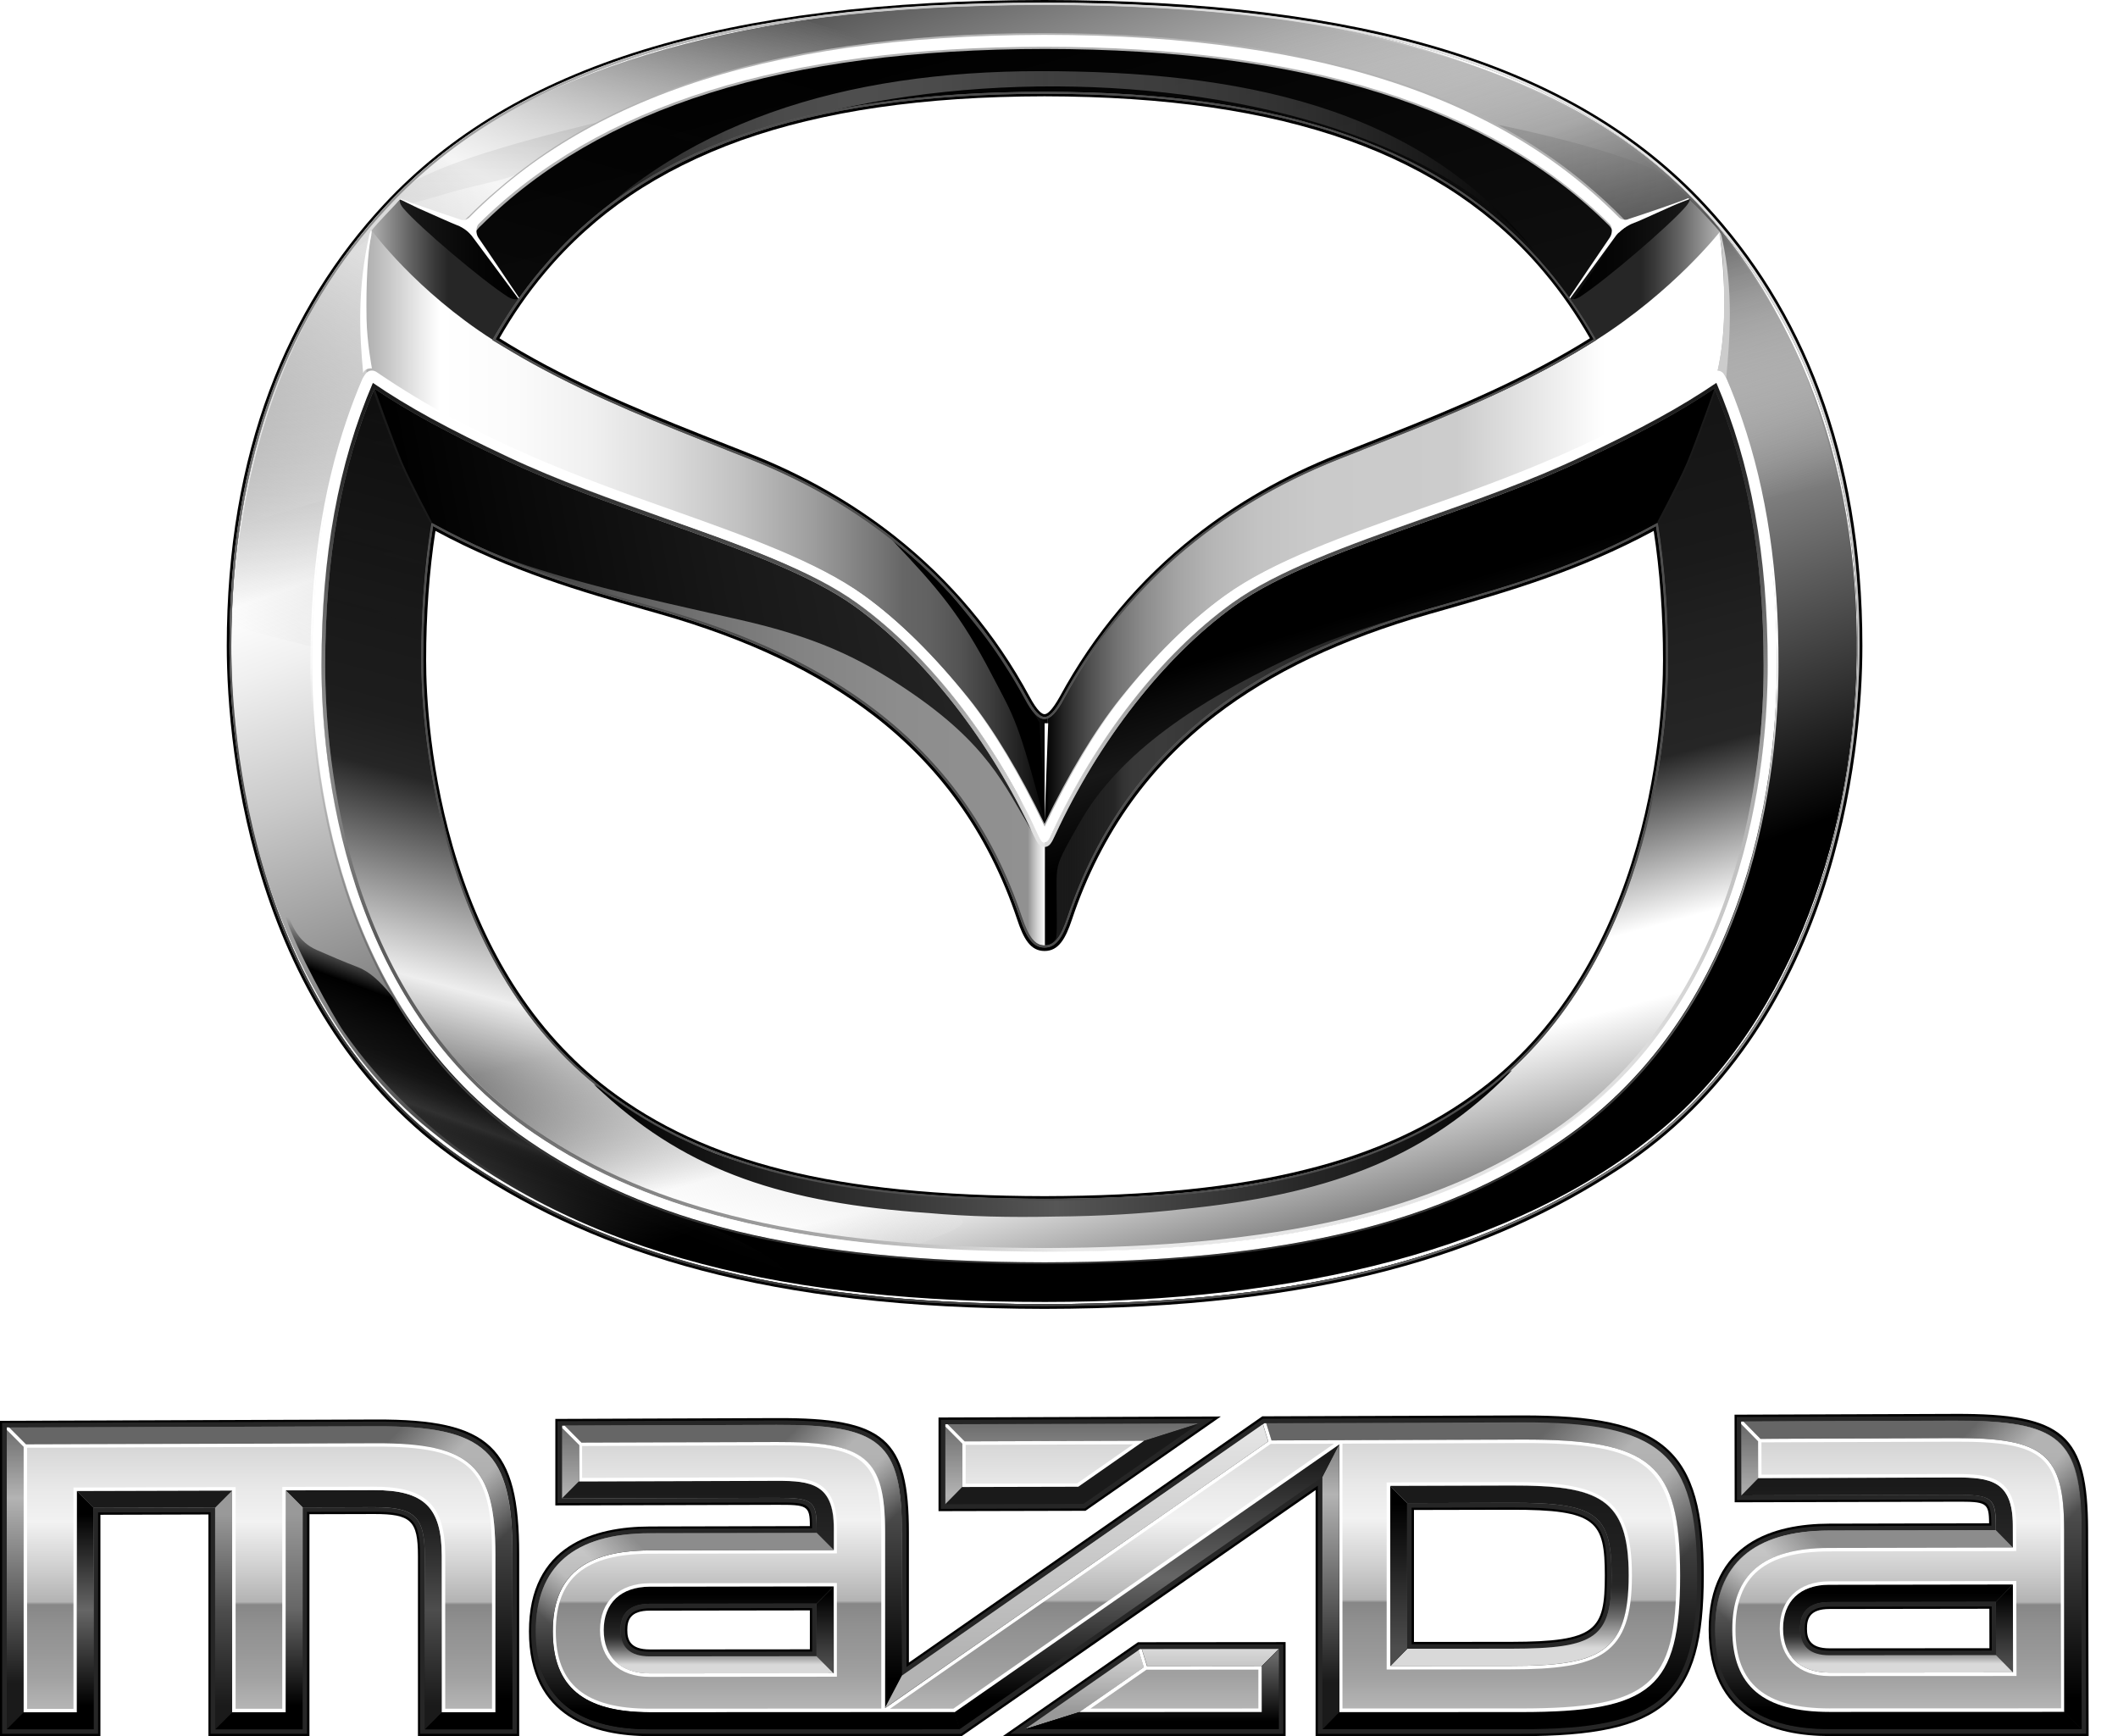 <svg xmlns="http://www.w3.org/2000/svg" width="61" height="50" viewBox="0 0 61 50" fill="none"><path d="M49.106 5.878C45.357 1.855 39.307 0.011 30.084 0C20.862 0.011 14.812 1.855 11.063 5.878C8.283 8.863 6.531 12.995 6.531 18.599C6.531 21.698 7.296 29.591 13.528 33.666C17.261 36.103 22.077 37.684 30.084 37.695C38.097 37.684 42.908 36.109 46.641 33.666C52.873 29.591 53.638 21.698 53.638 18.599C53.638 13.012 51.88 8.852 49.106 5.878ZM30.084 34.448C27.054 34.442 24.594 34.197 22.562 33.689C20.576 33.192 18.927 32.433 17.512 31.355C16.456 30.55 15.537 29.54 14.778 28.341C14.133 27.32 13.597 26.15 13.191 24.871C12.364 22.275 12.273 19.912 12.273 19.016C12.273 17.698 12.364 16.442 12.541 15.289C14.71 16.459 16.77 17.047 18.585 17.566C18.727 17.606 18.864 17.646 19.007 17.686C21.541 18.411 23.55 19.37 25.159 20.608C26.095 21.327 26.905 22.161 27.573 23.085C28.298 24.084 28.875 25.225 29.291 26.469C29.479 27.04 29.679 27.388 30.084 27.388C30.49 27.388 30.689 27.034 30.878 26.469C31.294 25.225 31.876 24.084 32.596 23.085C33.263 22.161 34.074 21.327 35.01 20.608C36.619 19.37 38.628 18.411 41.162 17.686C41.304 17.646 41.441 17.606 41.584 17.566C43.399 17.047 45.459 16.459 47.628 15.289C47.805 16.442 47.896 17.698 47.896 19.016C47.896 19.912 47.805 22.286 46.983 24.871C46.578 26.15 46.041 27.32 45.397 28.341C44.638 29.54 43.719 30.556 42.657 31.355C41.242 32.428 39.587 33.192 37.601 33.683C35.575 34.191 33.115 34.442 30.084 34.448ZM30.084 20.568C30.01 20.568 29.879 20.483 29.651 20.06C28.675 18.251 27.368 16.699 25.77 15.438C24.56 14.485 23.173 13.691 21.649 13.086C21.427 12.995 21.198 12.909 20.97 12.818C18.984 12.036 16.924 11.226 15.012 10.119C14.795 9.993 14.584 9.868 14.384 9.742C14.767 9.074 15.206 8.435 15.697 7.853C16.404 7.008 17.232 6.261 18.157 5.633C19.093 4.999 20.16 4.469 21.335 4.046C23.727 3.196 26.586 2.779 30.084 2.774C33.583 2.779 36.448 3.196 38.839 4.046C40.009 4.463 41.082 4.999 42.018 5.633C42.943 6.261 43.77 7.003 44.478 7.853C44.968 8.435 45.408 9.074 45.79 9.742C45.59 9.868 45.379 9.993 45.163 10.119C43.251 11.226 41.19 12.036 39.204 12.818C38.976 12.909 38.754 12.995 38.525 13.086C36.996 13.691 35.609 14.485 34.405 15.438C32.807 16.699 31.506 18.251 30.524 20.06C30.29 20.477 30.159 20.568 30.084 20.568Z" fill="black"></path><path d="M52.286 11.306C51.539 9.291 50.432 7.499 49.011 5.969C47.139 3.96 44.719 2.517 41.608 1.563C38.504 0.61 34.737 0.142 30.086 0.137C25.435 0.142 21.668 0.605 18.563 1.563C15.453 2.522 13.033 3.96 11.161 5.969C9.729 7.505 8.627 9.302 7.88 11.306C7.075 13.469 6.664 15.922 6.664 18.605C6.664 21.047 7.166 29.351 13.604 33.557C15.607 34.87 17.782 35.817 20.235 36.462C23.032 37.199 26.256 37.558 30.08 37.558C33.91 37.552 37.129 37.193 39.925 36.462C42.385 35.817 44.553 34.864 46.557 33.557C52.994 29.351 53.496 21.047 53.496 18.605C53.508 15.928 53.097 13.474 52.286 11.306ZM14.226 9.742C14.625 9.04 15.082 8.383 15.596 7.767C18.518 4.28 23.123 2.648 30.092 2.642C37.06 2.648 41.666 4.28 44.588 7.767C45.101 8.378 45.558 9.04 45.957 9.742C45.969 9.759 45.974 9.776 45.986 9.793C45.969 9.805 45.952 9.816 45.94 9.822C45.575 10.05 45.198 10.273 44.804 10.489C43.007 11.477 41.101 12.23 39.257 12.955C39.029 13.046 38.806 13.132 38.578 13.223C35.04 14.621 32.374 16.944 30.657 20.123C30.44 20.528 30.269 20.705 30.097 20.705C29.926 20.705 29.755 20.528 29.538 20.123C27.814 16.944 25.149 14.621 21.617 13.223C21.394 13.137 21.172 13.046 20.949 12.96L20.943 12.955C19.1 12.23 17.194 11.477 15.396 10.489C15.002 10.273 14.625 10.05 14.26 9.822C14.243 9.81 14.226 9.799 14.214 9.793C14.203 9.77 14.214 9.759 14.226 9.742ZM42.744 31.463C39.868 33.637 36.084 34.573 30.092 34.579H30.086C24.082 34.568 20.293 33.637 17.428 31.463C12.388 27.639 12.132 20.42 12.132 19.01C12.132 17.623 12.229 16.322 12.417 15.118C12.422 15.101 12.422 15.078 12.428 15.061C12.445 15.072 12.463 15.078 12.48 15.089C14.688 16.305 16.737 16.887 18.626 17.424C18.769 17.463 18.912 17.503 19.048 17.543C21.594 18.274 23.62 19.233 25.241 20.483C26.188 21.213 27.01 22.052 27.683 22.988C28.414 23.998 28.996 25.145 29.418 26.406C29.618 27.006 29.801 27.228 30.08 27.228C30.36 27.228 30.537 27.006 30.742 26.406C31.165 25.145 31.747 23.998 32.477 22.988C33.151 22.058 33.972 21.213 34.92 20.483C36.541 19.233 38.567 18.268 41.112 17.543C41.255 17.503 41.392 17.463 41.534 17.424C43.423 16.887 45.472 16.299 47.681 15.089C47.698 15.078 47.715 15.072 47.732 15.061C47.738 15.078 47.738 15.101 47.744 15.118C47.938 16.328 48.029 17.623 48.029 19.01C48.04 20.42 47.784 27.651 42.744 31.463Z" fill="white"></path><path fill-rule="evenodd" clip-rule="evenodd" d="M24.78 34.209C19.855 33.524 12.236 30.922 12.236 18.406C12.236 10.93 14.673 2.694 30.173 2.694C43.533 2.694 48.013 9.571 48.013 18.383C48.013 21.591 47.465 24.147 46.638 26.191C44.389 31.732 39.704 33.484 35.566 34.169C32.815 34.614 27.993 34.66 24.78 34.209ZM51.238 18.486C51.238 8.949 46.746 1.051 30.224 1.051C12.869 1.051 9.211 10.616 9.211 18.509C9.211 31.715 18.074 34.922 24.517 35.681C27.782 36.069 32.507 36.041 35.532 35.687C41.918 34.939 51.238 31.755 51.238 18.486Z" fill="url(#paint0_linear_14571_751)"></path><path fill-rule="evenodd" clip-rule="evenodd" d="M24.78 34.209C19.855 33.524 12.19 30.922 12.236 18.406C12.264 10.673 15.506 2.694 30.173 2.694C43.556 2.694 47.814 9.6 48.013 18.383C48.082 21.539 47.483 24.073 46.666 26.105C44.378 31.806 39.915 33.45 35.566 34.163C32.815 34.614 27.993 34.66 24.78 34.209ZM51.238 18.486C51.238 8.949 46.746 1.051 30.224 1.051C12.869 1.051 9.211 10.616 9.211 18.509C9.211 31.715 18.074 35.014 24.517 35.778C27.782 36.166 32.496 36.195 35.521 35.841C41.907 35.088 51.238 31.755 51.238 18.486Z" fill="url(#paint1_linear_14571_751)"></path><path fill-rule="evenodd" clip-rule="evenodd" d="M30.253 1.33V2.529C16.812 2.557 12.19 9.668 12.19 18.674C12.19 26.715 15.882 31.081 19.809 32.907C24.317 35.002 29.562 34.637 27.097 35.578C26.497 35.806 25.995 36.183 23.826 35.932C17.44 35.184 9.273 32.034 9.273 18.765C9.273 9.234 13.754 1.341 30.253 1.33Z" fill="url(#paint2_linear_14571_751)"></path><path fill-rule="evenodd" clip-rule="evenodd" d="M53.479 18.873C53.422 23.713 51.756 29.289 47.806 32.565C43.663 36 37.3 37.496 30.103 37.496C22.969 37.496 16.817 36.274 12.16 32.365C8.462 29.255 6.664 23.73 6.664 18.816C6.664 13.469 8.388 7.796 12.873 4.366C17.165 1.09 24.156 0.08 30.075 0.08C36.683 0.08 43.092 1.159 47.367 4.572C51.807 8.116 53.542 13.418 53.479 18.873ZM51.145 18.697C51.145 9.833 45.974 1.261 30.132 1.261C12.776 1.261 9.118 10.826 9.118 18.719C9.118 32.177 18.324 35.247 24.796 35.932C28.294 36.303 31.792 36.343 35.61 35.92C39.634 35.47 51.145 33.512 51.145 18.697Z" fill="url(#paint3_linear_14571_751)"></path><path opacity="0.74" fill-rule="evenodd" clip-rule="evenodd" d="M9.602 14.319C10.407 12.019 11.417 8.212 14.379 5.581C17.718 2.619 23.59 1.569 25.308 1.375C24.635 0.982 24.281 0.896 23.293 0.582C18.465 1.29 14.367 2.608 11.445 5.678C8.358 8.914 7.462 11.557 6.914 15.175C7.919 14.798 8.329 14.707 9.602 14.319Z" fill="url(#paint4_linear_14571_751)"></path><path fill-rule="evenodd" clip-rule="evenodd" d="M29.968 2.049C35.567 2.049 40.897 3.002 44.242 7.299C39.123 0.959 21.824 0.81 16.117 7.299C19.456 3.487 24.364 2.049 29.968 2.049Z" fill="url(#paint5_linear_14571_751)"></path><path fill-rule="evenodd" clip-rule="evenodd" d="M51.798 26.972C52.089 26.321 52.072 26.367 52.198 25.962C52.249 25.779 52.152 26.07 52.027 26.299C51.873 26.595 51.901 26.572 51.667 26.909C51.422 27.252 51.347 27.286 50.897 27.571C50.537 27.799 50.086 27.948 49.373 28.342C49.19 28.444 49.099 28.513 48.722 29.004C48.454 29.352 48.163 29.757 48.009 29.928C47.541 30.465 46.377 31.498 45.697 32.091C45.11 32.605 45.241 32.599 46.074 32.308C46.822 32.051 47.929 31.589 48.585 31.321C48.996 31.149 49.339 30.864 49.476 30.704C50.28 29.757 51.233 28.227 51.798 26.972Z" fill="url(#paint6_linear_14571_751)"></path><path opacity="0.9" fill-rule="evenodd" clip-rule="evenodd" d="M9.214 18.679C9.214 14.41 10.726 8.857 14.362 5.627C17.7 2.665 23.413 1.557 25.137 1.358C24.463 0.964 24.109 0.878 23.122 0.564C18.294 1.272 14.196 2.676 11.268 5.746C7.918 9.262 6.697 14.027 6.617 17.994C7.462 18.239 8.095 18.416 9.214 18.679Z" fill="url(#paint7_linear_14571_751)"></path><path opacity="0.2" fill-rule="evenodd" clip-rule="evenodd" d="M42.219 3.43C43.212 3.567 46.779 4.337 47.983 5.073C49.13 5.77 48.936 5.798 48.936 5.798L46.796 6.614C46.801 6.609 45.295 4.931 42.219 3.43Z" fill="url(#paint8_linear_14571_751)"></path><path opacity="0.2" fill-rule="evenodd" clip-rule="evenodd" d="M17.835 3.373C15.712 3.876 12.858 4.606 11.734 5.337C11.203 5.679 9.742 7.591 9.742 7.591L11.814 5.867C12.824 5.605 12.875 5.548 13.646 5.365C14.502 5.16 14.993 5.091 15.934 4.458C16.876 3.824 19.958 2.871 17.835 3.373Z" fill="url(#paint9_linear_14571_751)" fill-opacity="0.42"></path><path fill-rule="evenodd" clip-rule="evenodd" d="M8.291 26.367C8.434 26.67 8.571 27.115 9.124 27.36C9.553 27.549 9.889 27.691 10.317 27.857C11.002 28.125 11.527 29.038 11.972 29.626C12.412 30.202 13.804 31.492 14.501 32.063C15.539 32.913 17.457 34.06 18.924 34.654C19.032 34.694 23.027 36.36 22.587 36.748C22.456 36.862 18.781 35.818 18.61 35.767C15.454 34.808 12.121 32.896 9.901 29.712C9.598 29.278 8.497 27.269 8.246 26.459C8.086 25.939 8.114 25.979 8.291 26.367Z" fill="url(#paint10_linear_14571_751)"></path><path opacity="0.9" fill-rule="evenodd" clip-rule="evenodd" d="M50.69 14.376C49.886 12.076 48.875 8.269 45.913 5.638C42.575 2.676 36.708 1.626 34.984 1.432C35.658 1.038 36.012 0.953 36.999 0.639C41.827 1.346 45.925 2.75 48.853 5.821C51.307 8.4 52.385 11.408 52.939 13.868C52.089 14.107 51.803 14.107 50.69 14.376Z" fill="url(#paint11_linear_14571_751)"></path><path fill-rule="evenodd" clip-rule="evenodd" d="M47.814 8.105L45.948 9.554L45.32 8.607C45.771 7.985 46.49 6.878 46.576 6.758C46.661 6.638 46.878 6.478 47.061 6.421C47.238 6.364 48.031 5.97 48.67 5.73L49.481 6.684L47.814 8.105Z" fill="url(#paint12_linear_14571_751)"></path><path fill-rule="evenodd" clip-rule="evenodd" d="M12.391 8.219L14.257 9.674L14.942 8.59C14.491 7.968 13.777 6.86 13.686 6.741C13.601 6.621 13.384 6.461 13.201 6.404C13.024 6.347 12.168 5.97 11.535 5.73L10.781 6.661L12.391 8.219Z" fill="url(#paint13_linear_14571_751)"></path><path d="M12.492 15.021C12.48 15.021 12.475 15.015 12.469 15.009C12.463 14.998 11.864 13.902 11.607 13.303C11.351 12.698 10.797 11.163 10.791 11.146C10.786 11.129 10.791 11.117 10.808 11.111C10.825 11.106 10.837 11.111 10.843 11.129C10.848 11.146 11.402 12.681 11.659 13.28C11.915 13.879 12.509 14.975 12.515 14.987C12.52 14.998 12.52 15.015 12.503 15.021C12.503 15.021 12.498 15.021 12.492 15.021Z" fill="#1A1A1A"></path><path d="M12.406 15.021C12.395 15.021 12.389 15.015 12.383 15.009C12.377 14.998 11.778 13.902 11.521 13.303C11.265 12.698 10.711 11.163 10.705 11.146C10.7 11.129 10.705 11.117 10.722 11.111C10.739 11.106 10.751 11.111 10.757 11.129C10.762 11.146 11.316 12.681 11.573 13.28C11.83 13.879 12.423 14.975 12.429 14.987C12.434 14.998 12.434 15.015 12.417 15.021C12.412 15.021 12.412 15.021 12.406 15.021Z" fill="#1A1A1A"></path><path fill-rule="evenodd" clip-rule="evenodd" d="M14.957 8.594C14.957 8.594 14.683 8.976 14.558 9.188C14.438 9.382 14.21 9.798 14.21 9.798C14.21 9.798 13.102 9.091 12.201 8.297C11.367 7.561 10.957 7.082 10.648 6.705C10.814 6.494 10.814 6.494 11.516 5.752C11.516 5.752 11.482 5.849 11.63 6.014C12.081 6.54 13.873 8.063 14.626 8.548C14.826 8.674 14.957 8.594 14.957 8.594Z" fill="url(#paint14_linear_14571_751)"></path><path fill-rule="evenodd" clip-rule="evenodd" d="M45.203 8.573C45.203 8.573 45.471 8.961 45.603 9.172C45.722 9.366 45.979 9.8 45.979 9.8C45.979 9.8 47.041 9.126 47.943 8.333C48.776 7.597 49.227 7.061 49.535 6.684C49.369 6.473 49.118 6.21 48.667 5.742C48.667 5.742 48.684 5.794 48.542 5.959C48.091 6.484 46.248 8.071 45.494 8.556C45.289 8.676 45.203 8.573 45.203 8.573Z" fill="url(#paint15_linear_14571_751)"></path><path d="M36.722 15.728C36.7 15.74 36.682 15.745 36.665 15.757C35.553 16.31 30.182 22.2 30.051 22.337C29.92 22.468 24.178 17.817 24.07 17.634C23.961 17.446 14.191 13.931 14.191 13.931L11.828 13.719C11.828 13.719 11.988 14.33 12.599 15.18C15.053 16.733 19.527 17.543 22.432 18.85C25.497 20.231 27.814 22.68 28.704 24.768C29.572 26.794 29.594 27.262 30.108 27.262C30.627 27.262 30.895 26.018 31.261 25.231C33.001 21.51 36.032 18.924 42.538 17.166C47.098 15.934 47.646 14.946 47.646 14.946L48.616 12.646C48.622 12.641 38.098 15.123 36.722 15.728Z" fill="url(#paint16_linear_14571_751)"></path><path fill-rule="evenodd" clip-rule="evenodd" d="M11.461 13.064C11.855 14.091 12.426 15.062 12.426 15.062C12.426 15.062 13.744 15.815 15.194 16.294C17.203 16.956 19.537 17.442 21.318 17.852C23.441 18.337 24.696 18.902 26.134 19.873C28.446 21.431 28.919 22.601 29.707 23.919C29.268 22.806 29.233 22.058 27.692 20.147C25.467 17.384 24.04 16.745 20.85 15.57C19.754 15.164 18.224 14.559 16.375 13.869C14.526 13.178 12.152 11.963 10.72 10.998C10.697 10.981 11.136 12.225 11.461 13.064Z" fill="url(#paint17_linear_14571_751)"></path><path fill-rule="evenodd" clip-rule="evenodd" d="M32.894 16.968C33.795 15.98 34.652 15.278 36.09 14.399C38.744 12.779 42.299 12.122 45.969 9.794C48.206 8.378 49.53 6.678 49.53 6.678C49.53 6.678 49.621 7.437 49.656 8.321C49.673 8.818 49.661 9.337 49.599 9.897C49.541 10.416 49.467 10.701 49.456 10.713C48.001 11.688 46.186 12.995 44.314 13.697C42.436 14.399 40.678 15.004 39.565 15.421C34.754 17.224 32.666 19.952 31.096 22.76C30.36 24.067 30.086 24.233 30.086 24.216C30.092 24.164 30.166 21.105 30.166 20.66C30.2 20.66 30.349 20.563 30.491 20.312C31.153 19.159 31.838 18.12 32.894 16.968Z" fill="url(#paint18_linear_14571_751)"></path><path fill-rule="evenodd" clip-rule="evenodd" d="M49.498 10.975C48.054 11.939 45.566 13.086 43.705 13.777C41.845 14.467 40.749 14.77 39.642 15.175C36.526 16.317 34.545 17.504 32.251 20.34C30.699 22.258 30.453 23.279 30.094 24.135C30.094 24.632 30.094 27.171 30.094 27.229C30.231 27.229 30.333 27.154 30.408 27.035C30.459 26.955 30.43 26.184 30.43 25.528C30.43 25.031 30.436 24.894 30.699 24.404C30.904 24.021 31.144 23.599 31.304 23.348C32.611 21.333 35.053 19.901 37.484 18.788C39.647 17.8 42.809 17.167 44.898 16.396C46.37 15.854 47.7 15.141 47.7 15.141C47.7 15.141 48.162 14.319 48.613 13.286C48.996 12.413 49.521 10.958 49.498 10.975Z" fill="url(#paint19_linear_14571_751)"></path><path fill-rule="evenodd" clip-rule="evenodd" d="M29.695 20.351C29.906 20.728 30.095 20.677 30.169 20.677C30.169 21.23 30.18 24.147 30.18 24.198C30.18 24.215 30.117 24.01 29.392 22.703C26.493 17.509 23.703 16.516 21.089 15.535C19.976 15.118 17.91 14.325 16.032 13.623C14.155 12.927 12.049 11.739 10.588 10.769C10.502 10.712 10.611 10.41 10.548 9.89C10.485 9.325 10.496 8.703 10.514 8.201C10.542 7.311 10.725 6.66 10.725 6.66C10.725 6.66 11.975 8.372 14.195 9.788C15.547 10.649 16.934 11.283 18.549 11.962C20.604 12.818 22.264 13.32 24.285 14.559C25.905 15.546 26.75 16.311 27.618 17.292C28.708 18.52 29.29 19.621 29.695 20.351Z" fill="url(#paint20_linear_14571_751)"></path><path fill-rule="evenodd" clip-rule="evenodd" d="M25.688 15.547C27.012 16.945 27.656 17.681 28.575 19.451C29.209 20.66 29.334 20.757 30.133 23.834L29.934 20.803C29.934 20.803 28.963 19.08 28.273 18.212C27.148 16.797 26.909 16.506 25.688 15.547Z" fill="black"></path><path d="M30.086 20.83H30.189L30.086 23.655V20.83Z" fill="white"></path><path d="M47.653 15.238C47.83 16.402 47.927 17.657 47.927 19.016C47.927 21.624 47.225 27.924 42.677 31.377C39.892 33.489 36.154 34.465 30.087 34.47C24.02 34.459 20.282 33.483 17.497 31.377C12.931 27.924 12.247 21.624 12.247 19.016C12.247 17.657 12.338 16.402 12.521 15.238C12.504 15.226 12.486 15.22 12.469 15.209C12.287 16.39 12.195 17.657 12.195 19.016C12.195 20.419 12.452 27.628 17.469 31.423C20.334 33.592 24.106 34.522 30.093 34.527C36.085 34.516 39.858 33.592 42.717 31.423C47.733 27.616 47.99 20.419 47.99 19.016C47.99 17.657 47.899 16.39 47.716 15.209C47.693 15.215 47.676 15.226 47.653 15.238Z" fill="black"></path><path d="M15.672 7.836C18.509 4.446 23.091 2.756 30.083 2.751C37.068 2.756 41.651 4.446 44.493 7.836C44.984 8.424 45.429 9.063 45.823 9.753C45.84 9.742 45.857 9.73 45.874 9.725C45.486 9.04 45.041 8.401 44.539 7.807C41.628 4.332 37.034 2.711 30.088 2.705C23.131 2.705 18.543 4.326 15.632 7.801C15.13 8.401 14.685 9.04 14.297 9.719C14.314 9.73 14.331 9.742 14.348 9.748C14.736 9.063 15.181 8.429 15.672 7.836Z" fill="black"></path><path d="M41.559 17.482C41.416 17.521 41.274 17.561 41.137 17.601C38.597 18.332 36.577 19.291 34.962 20.535C34.02 21.26 33.204 22.099 32.53 23.029C31.806 24.033 31.224 25.18 30.801 26.43C30.59 27.058 30.396 27.292 30.088 27.292C29.78 27.292 29.585 27.058 29.374 26.43C28.952 25.175 28.37 24.033 27.645 23.029C26.972 22.099 26.156 21.26 25.214 20.535C23.599 19.291 21.578 18.332 19.039 17.601C18.896 17.561 18.759 17.521 18.616 17.482C16.745 16.951 14.713 16.369 12.527 15.182C12.521 15.199 12.521 15.222 12.516 15.239C14.861 16.511 17.03 17.088 19.022 17.659C23.45 18.925 27.577 21.254 29.317 26.447C29.511 27.035 29.711 27.349 30.082 27.349C30.453 27.349 30.653 27.035 30.847 26.447C32.593 21.248 36.714 18.925 41.142 17.659C43.134 17.088 45.303 16.517 47.648 15.239C47.643 15.222 47.643 15.199 47.637 15.182C45.463 16.369 43.431 16.945 41.559 17.482Z" fill="black"></path><path d="M47.652 15.238C47.669 15.226 47.686 15.221 47.703 15.209C47.698 15.192 47.698 15.169 47.692 15.152C47.675 15.164 47.658 15.169 47.641 15.181C47.646 15.198 47.652 15.215 47.652 15.238Z" fill="black"></path><path d="M12.524 15.175C12.507 15.164 12.489 15.158 12.472 15.146C12.467 15.164 12.467 15.186 12.461 15.204C12.478 15.215 12.495 15.221 12.512 15.232C12.518 15.215 12.524 15.198 12.524 15.175Z" fill="black"></path><path d="M14.345 9.753C14.328 9.742 14.311 9.73 14.294 9.725C14.283 9.742 14.277 9.759 14.266 9.77C14.283 9.782 14.3 9.793 14.317 9.799C14.328 9.787 14.34 9.77 14.345 9.753Z" fill="black"></path><path d="M45.857 9.799C45.874 9.787 45.891 9.776 45.908 9.77C45.897 9.753 45.891 9.736 45.88 9.725C45.862 9.736 45.845 9.747 45.828 9.753C45.834 9.77 45.845 9.787 45.857 9.799Z" fill="black"></path><path d="M15.378 10.49C17.176 11.477 19.082 12.23 20.925 12.955C21.154 13.047 21.376 13.132 21.605 13.223C25.143 14.622 27.808 16.945 29.526 20.123C29.743 20.529 29.914 20.706 30.085 20.706C30.256 20.706 30.428 20.529 30.645 20.123C32.368 16.945 35.033 14.622 38.566 13.223C38.789 13.138 39.011 13.047 39.234 12.961L39.239 12.955C41.083 12.23 42.989 11.477 44.787 10.49C45.181 10.273 45.557 10.05 45.922 9.822C45.94 9.811 45.957 9.799 45.968 9.794C45.957 9.776 45.951 9.759 45.94 9.742C45.54 9.04 45.084 8.384 44.57 7.768C41.648 4.281 37.042 2.648 30.074 2.643C23.106 2.648 18.5 4.281 15.578 7.768C15.064 8.378 14.608 9.04 14.208 9.742C14.197 9.759 14.191 9.776 14.18 9.794C14.197 9.805 14.214 9.816 14.225 9.822C14.608 10.05 14.984 10.273 15.378 10.49ZM15.635 7.802C18.546 4.326 23.134 2.705 30.085 2.7C37.037 2.705 41.625 4.326 44.536 7.802C45.049 8.412 45.5 9.069 45.9 9.771C45.534 9.999 45.158 10.222 44.764 10.438C42.966 11.426 41.066 12.179 39.222 12.904C38.994 12.995 38.772 13.081 38.543 13.172C34.993 14.576 32.322 16.91 30.593 20.095C30.388 20.471 30.228 20.648 30.085 20.648C29.943 20.648 29.783 20.471 29.577 20.095C27.848 16.905 25.177 14.576 21.627 13.172C21.405 13.081 21.177 12.995 20.948 12.904C19.105 12.179 17.199 11.426 15.407 10.438C15.013 10.222 14.636 9.999 14.271 9.771C14.665 9.069 15.121 8.412 15.635 7.802Z" fill="#666666"></path><path d="M47.745 15.118C47.739 15.101 47.739 15.078 47.734 15.06C47.717 15.072 47.699 15.078 47.682 15.089C45.474 16.305 43.425 16.887 41.536 17.423C41.393 17.463 41.25 17.503 41.113 17.543C38.568 18.274 36.542 19.232 34.921 20.482C33.974 21.213 33.152 22.052 32.479 22.988C31.748 23.998 31.166 25.145 30.744 26.406C30.544 27.006 30.361 27.228 30.082 27.228C29.802 27.228 29.625 27.006 29.42 26.406C28.997 25.145 28.415 23.998 27.685 22.988C27.011 22.057 26.189 21.213 25.242 20.482C23.621 19.232 21.595 18.268 19.05 17.543C18.907 17.503 18.77 17.463 18.628 17.423C16.738 16.887 14.69 16.299 12.481 15.089C12.464 15.078 12.447 15.072 12.43 15.06C12.424 15.078 12.424 15.101 12.418 15.118C12.224 16.328 12.133 17.623 12.133 19.01C12.133 20.419 12.39 27.65 17.429 31.463C20.305 33.637 24.089 34.573 30.082 34.579H30.087C36.091 34.567 39.881 33.637 42.746 31.463C47.785 27.639 48.042 20.419 48.042 19.01C48.036 17.623 47.939 16.328 47.745 15.118ZM42.706 31.423C39.846 33.591 36.074 34.522 30.082 34.527C24.101 34.516 20.323 33.591 17.457 31.423C12.441 27.628 12.184 20.419 12.184 19.016C12.184 17.634 12.281 16.35 12.47 15.152C14.678 16.362 16.727 16.944 18.61 17.48C18.753 17.52 18.896 17.56 19.033 17.6C21.572 18.331 23.593 19.29 25.208 20.534C26.149 21.258 26.965 22.097 27.639 23.028C28.364 24.032 28.946 25.179 29.368 26.429C29.579 27.057 29.773 27.291 30.082 27.291C30.39 27.291 30.584 27.057 30.795 26.429C31.217 25.174 31.799 24.032 32.524 23.028C33.198 22.097 34.014 21.258 34.955 20.534C36.571 19.29 38.591 18.331 41.13 17.6C41.273 17.56 41.41 17.52 41.553 17.48C43.442 16.944 45.491 16.362 47.694 15.152C47.882 16.35 47.979 17.64 47.979 19.016C47.979 20.414 47.722 27.61 42.706 31.423Z" fill="#666666"></path><path fill-rule="evenodd" clip-rule="evenodd" d="M10.637 6.768C10.677 6.58 10.729 6.608 10.694 6.762C10.586 7.259 10.54 8.212 10.557 9.177C10.569 9.867 10.712 10.609 10.712 10.609C10.62 10.603 10.495 10.632 10.46 10.746C10.352 9.627 10.289 8.315 10.637 6.768Z" fill="white"></path><path fill-rule="evenodd" clip-rule="evenodd" d="M49.589 6.831C49.549 6.642 49.497 6.671 49.532 6.825C49.64 7.321 49.669 8.263 49.651 9.228C49.64 9.918 49.469 10.671 49.469 10.671C49.56 10.666 49.68 10.786 49.714 10.905C49.817 9.793 49.937 8.377 49.589 6.831Z" fill="#CCCCCC"></path><path d="M53.615 18.6C53.615 21.693 52.851 29.58 46.624 33.65C42.897 36.087 38.086 37.662 30.085 37.673C22.084 37.662 17.273 36.087 13.546 33.65C7.319 29.58 6.555 21.693 6.555 18.6C6.555 13.018 8.312 8.864 11.08 5.89C14.824 1.873 20.868 0.035 30.085 0.023C39.302 0.035 45.346 1.873 49.09 5.896C51.869 8.875 53.615 13.001 53.615 18.6ZM30.085 37.616C33.92 37.61 37.145 37.251 39.947 36.514C42.412 35.87 44.587 34.916 46.596 33.598C53.056 29.375 53.558 21.048 53.558 18.6C53.558 15.912 53.147 13.452 52.343 11.284C51.595 9.275 50.482 7.471 49.05 5.93C47.172 3.916 44.741 2.466 41.625 1.507C38.514 0.548 34.742 0.081 30.085 0.081C25.428 0.086 21.656 0.554 18.545 1.507C15.429 2.466 12.998 3.916 11.12 5.93C9.688 7.465 8.581 9.269 7.833 11.289C7.023 13.464 6.612 15.923 6.612 18.606C6.612 21.054 7.114 29.381 13.574 33.604C15.583 34.916 17.763 35.87 20.223 36.52C23.025 37.251 26.256 37.61 30.085 37.616Z" fill="black"></path><path d="M30.083 37.615C26.253 37.61 23.029 37.25 20.221 36.514C17.755 35.869 15.581 34.916 13.572 33.598C7.112 29.374 6.609 21.048 6.609 18.599C6.609 15.923 7.02 13.463 7.831 11.283C8.584 9.263 9.691 7.465 11.118 5.924C12.996 3.909 15.427 2.46 18.543 1.501C21.653 0.542 25.426 0.074 30.083 0.074C34.74 0.08 38.512 0.548 41.622 1.501C44.738 2.46 47.17 3.909 49.047 5.924C50.486 7.465 51.593 9.268 52.34 11.277C53.151 13.446 53.556 15.906 53.556 18.594C53.556 21.042 53.054 29.369 46.593 33.592C44.584 34.904 42.404 35.858 39.944 36.508C37.142 37.25 33.912 37.61 30.083 37.615ZM30.083 37.558C33.906 37.553 37.131 37.193 39.927 36.462C42.387 35.818 44.556 34.865 46.559 33.558C52.997 29.352 53.499 21.048 53.499 18.605C53.499 15.923 53.088 13.469 52.283 11.306C51.536 9.303 50.434 7.505 49.002 5.97C47.13 3.961 44.71 2.517 41.599 1.564C38.495 0.611 34.728 0.143 30.077 0.137C25.426 0.143 21.659 0.605 18.554 1.564C15.444 2.523 13.024 3.961 11.152 5.97C9.725 7.499 8.624 9.297 7.876 11.306C7.066 13.474 6.661 15.928 6.661 18.599C6.661 21.042 7.163 29.346 13.601 33.552C15.604 34.865 17.778 35.812 20.232 36.457C23.034 37.193 26.253 37.553 30.083 37.558Z" fill="url(#paint21_linear_14571_751)"></path><path d="M49.443 11.175C49.449 11.158 49.443 11.146 49.426 11.141C49.409 11.135 49.397 11.141 49.392 11.158C49.386 11.175 48.838 12.71 48.587 13.315C48.33 13.915 47.742 15.01 47.737 15.022C47.731 15.033 47.737 15.05 47.748 15.056C47.754 15.056 47.754 15.056 47.759 15.056C47.771 15.056 47.777 15.05 47.782 15.044C47.782 15.044 48.307 14.114 48.633 13.332C48.952 12.55 49.443 11.175 49.443 11.175Z" fill="#1A1A1A"></path><path d="M10.729 11.175C10.723 11.158 10.729 11.146 10.746 11.141C10.763 11.135 10.774 11.141 10.78 11.158C10.786 11.175 11.334 12.71 11.585 13.315C11.842 13.915 12.429 15.01 12.435 15.022C12.441 15.033 12.435 15.05 12.424 15.056C12.418 15.056 12.418 15.056 12.412 15.056C12.401 15.056 12.395 15.05 12.389 15.044C12.389 15.044 11.864 14.114 11.539 13.332C11.22 12.55 10.729 11.175 10.729 11.175Z" fill="#1A1A1A"></path><path fill-rule="evenodd" clip-rule="evenodd" d="M43.392 30.927C43.717 30.642 43.649 30.653 43.244 30.99C42.667 31.464 42.176 31.863 41.172 32.417C40.824 32.594 40.493 32.794 40.122 32.948C36.829 34.294 34.597 34.437 30.677 34.557C30.574 34.563 30.477 34.563 30.38 34.563C30.283 34.563 30.18 34.563 30.083 34.563C26.83 34.563 23.4 34.26 20.598 33.216C20.221 33.073 19.845 32.891 19.491 32.725C18.737 32.308 18.104 31.92 17.459 31.418C17.042 31.093 16.934 31.053 17.265 31.332C17.031 31.167 17.071 31.207 17.385 31.492C19.845 33.741 22.595 34.648 26.739 34.934C27.875 35.036 29.084 35.065 30.391 35.036C31.692 35.025 32.902 34.956 34.038 34.825C38.17 34.409 40.887 33.421 43.278 31.099C43.58 30.796 43.62 30.756 43.392 30.927Z" fill="url(#paint22_linear_14571_751)"></path><path d="M50.171 12.069C50.04 11.681 49.892 11.293 49.732 10.922C49.675 10.797 49.578 10.723 49.458 10.723C49.395 10.723 49.338 10.745 49.281 10.78C46.376 12.754 43.334 13.827 40.886 14.689C38.694 15.46 36.623 16.19 35.259 17.172C34.26 17.891 33.244 18.89 32.251 20.134C31.538 21.03 30.784 22.268 30.082 23.723C29.375 22.268 28.627 21.024 27.914 20.134C26.915 18.89 25.905 17.891 24.906 17.172C23.542 16.19 21.476 15.46 19.279 14.689C16.836 13.827 13.794 12.754 10.884 10.78C10.826 10.74 10.764 10.723 10.707 10.723C10.587 10.723 10.49 10.797 10.433 10.922C10.273 11.293 10.125 11.681 9.993 12.069C9.28 14.147 8.938 16.475 8.938 19.18C8.938 22.028 9.548 29.071 15.187 32.912C16.933 34.099 18.908 34.955 21.213 35.514C23.639 36.102 26.515 36.399 30.002 36.404H30.156C33.644 36.393 36.52 36.102 38.945 35.514C41.257 34.955 43.226 34.099 44.972 32.912C50.616 29.071 51.221 22.028 51.221 19.18C51.233 16.475 50.885 14.153 50.171 12.069ZM44.949 32.866C43.209 34.053 41.24 34.898 38.94 35.463C36.503 36.056 33.615 36.347 30.105 36.353H30.082H30.059C26.55 36.347 23.662 36.056 21.225 35.463C18.919 34.904 16.956 34.053 15.215 32.866C9.594 29.042 8.989 22.023 8.989 19.18C8.989 16.481 9.331 14.158 10.045 12.087C10.176 11.699 10.324 11.31 10.484 10.94C10.53 10.831 10.61 10.774 10.707 10.774C10.758 10.774 10.804 10.791 10.855 10.825C13.766 12.806 16.813 13.879 19.262 14.74C21.447 15.511 23.519 16.241 24.872 17.217C25.945 17.988 26.955 19.021 27.868 20.168C28.673 21.172 29.437 22.502 30.082 23.849C30.727 22.502 31.492 21.172 32.297 20.168C33.215 19.021 34.226 17.988 35.293 17.217C36.651 16.241 38.717 15.511 40.903 14.74C43.351 13.879 46.399 12.806 49.309 10.825C49.355 10.791 49.406 10.774 49.458 10.774C49.555 10.774 49.635 10.837 49.68 10.94C49.84 11.31 49.989 11.693 50.12 12.087C50.828 14.158 51.176 16.481 51.176 19.18C51.176 22.023 50.565 29.037 44.949 32.866Z" fill="url(#paint23_linear_14571_751)"></path><path d="M13.634 6.706C13.617 6.706 13.599 6.7 13.588 6.689C13.531 6.632 13.451 6.575 13.377 6.529C13.354 6.518 13.342 6.495 13.342 6.472C13.337 6.415 13.303 6.415 13.474 6.249C13.485 6.238 13.491 6.232 13.497 6.232C13.736 5.987 14.044 5.701 14.33 5.462C14.838 5.022 15.386 4.611 15.956 4.24C17.075 3.516 18.348 2.905 19.74 2.426C21.15 1.94 22.725 1.569 24.431 1.324C26.126 1.079 28.004 0.953 30.007 0.953H30.178C32.187 0.959 34.065 1.084 35.76 1.324C37.461 1.569 39.041 1.94 40.451 2.426C41.844 2.905 43.116 3.516 44.235 4.24C44.806 4.611 45.354 5.017 45.861 5.462C46.141 5.701 46.455 5.992 46.695 6.238C46.7 6.244 46.706 6.249 46.718 6.261C46.872 6.409 46.832 6.42 46.826 6.472C46.826 6.495 46.809 6.518 46.792 6.529C46.729 6.563 46.66 6.62 46.581 6.7C46.569 6.712 46.552 6.717 46.535 6.717C46.466 6.717 46.421 6.58 46.347 6.5C42.905 3.082 37.592 1.415 30.099 1.41C22.599 1.415 17.286 3.082 13.856 6.495C13.736 6.597 13.696 6.706 13.634 6.706Z" fill="#B3B3B3"></path><path opacity="0.9" d="M49.459 11.082L49.43 11.02L49.373 11.059C48.374 11.739 47.256 12.349 45.515 13.165C44.083 13.839 42.513 14.392 41.001 14.929C38.832 15.694 36.783 16.418 35.465 17.377C33.439 18.844 31.55 21.264 30.283 24.015C30.191 24.214 30.151 24.266 30.083 24.266C30.015 24.266 29.974 24.214 29.883 24.015C28.616 21.264 26.727 18.844 24.701 17.377C23.383 16.418 21.334 15.694 19.165 14.929C17.647 14.392 16.078 13.839 14.651 13.165C12.91 12.349 11.797 11.739 10.793 11.059L10.736 11.02L10.707 11.082C9.732 13.388 9.258 16.03 9.258 19.163C9.258 21.966 9.851 28.888 15.37 32.644C18.811 34.989 23.349 36.039 30.072 36.056H30.089H30.106C36.829 36.045 41.366 34.989 44.807 32.644C50.326 28.883 50.919 21.96 50.919 19.163C50.914 16.03 50.44 13.388 49.459 11.082ZM44.739 32.552C41.315 34.886 36.794 35.931 30.083 35.942C23.371 35.931 18.851 34.886 15.427 32.552C9.954 28.82 9.366 21.943 9.366 19.163C9.366 16.076 9.829 13.468 10.782 11.191C11.775 11.858 12.887 12.463 14.594 13.268C16.032 13.942 17.602 14.501 19.12 15.037C21.277 15.802 23.32 16.527 24.627 17.468C26.636 18.924 28.514 21.326 29.775 24.066C29.872 24.26 29.935 24.391 30.083 24.391C30.231 24.391 30.294 24.254 30.385 24.06C31.647 21.326 33.524 18.918 35.533 17.463C36.84 16.515 38.883 15.796 41.041 15.032C42.559 14.495 44.134 13.936 45.566 13.262C47.278 12.458 48.391 11.853 49.379 11.185C50.332 13.462 50.794 16.07 50.794 19.158C50.8 21.943 50.212 28.82 44.739 32.552Z" fill="url(#paint24_linear_14571_751)"></path><path d="M49.459 11.082L49.43 11.02L49.373 11.059C48.374 11.739 47.256 12.349 45.515 13.165C44.083 13.839 42.513 14.392 41.001 14.929C38.832 15.694 36.783 16.418 35.465 17.377C33.439 18.844 31.55 21.264 30.283 24.015C30.191 24.214 30.151 24.266 30.083 24.266C30.015 24.266 29.974 24.214 29.883 24.015C28.616 21.264 26.727 18.844 24.701 17.377C23.383 16.418 21.334 15.694 19.165 14.929C17.647 14.392 16.078 13.839 14.651 13.165C12.91 12.349 11.797 11.739 10.793 11.059L10.736 11.02L10.707 11.082C9.732 13.388 9.258 16.03 9.258 19.163C9.258 21.966 9.851 28.888 15.37 32.644C18.811 34.989 23.349 36.039 30.072 36.056H30.089H30.106C36.829 36.045 41.366 34.989 44.807 32.644C50.326 28.883 50.919 21.96 50.919 19.163C50.914 16.03 50.44 13.388 49.459 11.082ZM44.739 32.552C41.315 34.886 36.794 35.931 30.083 35.942C23.371 35.931 18.851 34.886 15.427 32.552C9.954 28.82 9.366 21.943 9.366 19.163C9.366 16.076 9.829 13.468 10.782 11.191C11.775 11.858 12.887 12.463 14.594 13.268C16.032 13.942 17.602 14.501 19.12 15.037C21.277 15.802 23.32 16.527 24.627 17.468C26.636 18.924 28.514 21.326 29.775 24.066C29.872 24.26 29.935 24.391 30.083 24.391C30.231 24.391 30.294 24.254 30.385 24.06C31.647 21.326 33.524 18.918 35.533 17.463C36.84 16.515 38.883 15.796 41.041 15.032C42.559 14.495 44.134 13.936 45.566 13.262C47.278 12.458 48.391 11.853 49.379 11.185C50.332 13.462 50.794 16.07 50.794 19.158C50.8 21.943 50.212 28.82 44.739 32.552Z" fill="url(#paint25_linear_14571_751)"></path><path d="M50.123 11.985C49.992 11.596 49.843 11.208 49.684 10.837C49.638 10.729 49.558 10.672 49.461 10.672C49.41 10.672 49.364 10.689 49.313 10.723C46.402 12.715 43.355 13.794 40.906 14.655C38.72 15.432 36.649 16.162 35.296 17.144C34.223 17.92 33.213 18.959 32.3 20.106C31.495 21.116 30.73 22.451 30.086 23.804C29.441 22.451 28.676 21.116 27.871 20.106C26.952 18.953 25.942 17.92 24.875 17.144C23.517 16.162 21.451 15.432 19.265 14.655C16.817 13.788 13.769 12.709 10.858 10.723C10.813 10.689 10.761 10.672 10.71 10.672C10.613 10.672 10.533 10.735 10.487 10.837C10.328 11.208 10.179 11.596 10.048 11.985C9.34 14.068 8.992 16.396 8.992 19.107C8.992 21.96 9.597 29.009 15.219 32.85C16.959 34.042 18.928 34.893 21.228 35.458C23.665 36.051 26.553 36.348 30.063 36.354H30.086H30.108C33.618 36.348 36.506 36.051 38.943 35.458C41.249 34.893 43.212 34.042 44.953 32.85C50.574 29.009 51.179 21.96 51.179 19.107C51.179 16.396 50.831 14.068 50.123 11.985ZM44.798 32.638C41.357 34.984 36.814 36.04 30.086 36.045C23.351 36.034 18.814 34.984 15.373 32.638C9.86 28.877 9.26 21.96 9.26 19.158C9.26 16.002 9.746 13.343 10.739 11.026C11.749 11.716 12.884 12.338 14.648 13.166C16.08 13.839 17.65 14.393 19.162 14.929C21.331 15.694 23.374 16.419 24.698 17.378C26.724 18.844 28.613 21.264 29.88 24.015C29.966 24.198 30.006 24.255 30.063 24.266H30.086H30.108C30.166 24.255 30.211 24.198 30.291 24.015C31.558 21.264 33.447 18.844 35.473 17.378C36.791 16.425 38.84 15.7 41.009 14.929C42.527 14.393 44.096 13.839 45.523 13.166C47.287 12.338 48.417 11.716 49.433 11.026C50.426 13.343 50.911 16.002 50.911 19.158C50.911 21.96 50.312 28.883 44.798 32.638Z" fill="white"></path><path d="M48.623 5.707C48.315 5.838 47.316 6.175 46.894 6.311L46.882 6.317C46.854 6.329 46.825 6.329 46.797 6.329C46.734 6.329 46.677 6.306 46.637 6.272C46.392 6.026 46.083 5.735 45.804 5.495C45.296 5.056 44.748 4.645 44.183 4.28C43.07 3.561 41.797 2.95 40.411 2.471C39.007 1.986 37.431 1.615 35.731 1.375C34.024 1.129 32.13 1.004 30.104 1.004H30.075H30.041C28.015 1.01 26.12 1.135 24.414 1.375C22.713 1.62 21.138 1.986 19.734 2.471C18.347 2.95 17.08 3.555 15.961 4.28C15.391 4.645 14.849 5.056 14.341 5.495C14.055 5.741 13.753 6.02 13.513 6.266C13.479 6.3 13.399 6.34 13.336 6.34C13.308 6.34 13.285 6.334 13.256 6.323L13.245 6.317C12.828 6.18 11.835 5.849 11.533 5.718L11.516 5.741C11.613 5.781 11.801 5.883 12.024 5.986C12.474 6.186 13.034 6.437 13.142 6.477C13.194 6.494 13.245 6.517 13.302 6.551C13.382 6.597 13.467 6.66 13.524 6.722C13.547 6.745 13.565 6.768 13.582 6.785C13.633 6.854 14.723 8.315 14.934 8.606L14.951 8.577C14.94 8.566 14.05 7.236 13.776 6.842C13.696 6.722 13.707 6.534 13.787 6.448C17.234 3.024 22.559 1.352 30.075 1.346C37.586 1.352 42.916 3.03 46.363 6.454C46.443 6.54 46.443 6.722 46.363 6.842C46.112 7.207 45.342 8.349 45.193 8.571L45.216 8.6L45.233 8.577C45.444 8.286 46.5 6.848 46.551 6.774C46.563 6.757 46.586 6.734 46.608 6.711C46.671 6.654 46.745 6.58 46.831 6.534C46.888 6.5 46.962 6.454 47.014 6.437C47.122 6.403 47.67 6.152 48.115 5.952C48.338 5.849 48.555 5.775 48.652 5.735L48.623 5.707Z" fill="white"></path><path d="M45.93 9.822C45.947 9.811 45.965 9.799 45.976 9.794C45.965 9.776 45.959 9.759 45.947 9.742C45.548 9.04 45.091 8.384 44.578 7.768C41.656 4.281 37.05 2.648 30.082 2.643C23.113 2.648 18.508 4.281 15.586 7.768C15.072 8.378 14.616 9.04 14.216 9.742C14.205 9.759 14.199 9.776 14.188 9.794C14.205 9.805 14.222 9.816 14.233 9.822C14.598 10.05 14.975 10.273 15.369 10.49C17.167 11.477 19.073 12.23 20.916 12.955L20.922 12.961C21.144 13.047 21.367 13.138 21.59 13.223C25.128 14.622 27.793 16.945 29.511 20.123C29.728 20.529 29.899 20.706 30.07 20.706C30.241 20.706 30.413 20.529 30.63 20.123C32.353 16.945 35.018 14.622 38.551 13.223C38.774 13.132 39.002 13.047 39.23 12.955C41.074 12.23 42.98 11.477 44.778 10.49C45.188 10.273 45.565 10.05 45.93 9.822ZM45.902 9.771C45.536 9.999 45.16 10.222 44.766 10.438C42.968 11.426 41.068 12.179 39.224 12.904C38.996 12.995 38.774 13.081 38.545 13.172C34.995 14.576 32.325 16.91 30.595 20.095C30.39 20.471 30.23 20.648 30.087 20.648C29.945 20.648 29.785 20.471 29.579 20.095C27.85 16.905 25.179 14.576 21.63 13.172C21.407 13.081 21.179 12.995 20.95 12.904C19.107 12.179 17.201 11.426 15.409 10.438C15.015 10.222 14.638 9.999 14.273 9.771C14.667 9.069 15.123 8.412 15.637 7.802C18.548 4.326 23.142 2.705 30.087 2.7C37.033 2.705 41.627 4.326 44.538 7.802C45.051 8.412 45.508 9.069 45.902 9.771Z" fill="#4D4D4D"></path><path d="M12.133 19.01C12.133 20.419 12.39 27.639 17.429 31.463C20.294 33.637 24.083 34.573 30.087 34.579H30.093C36.086 34.567 39.875 33.637 42.746 31.463C47.785 27.65 48.042 20.419 48.042 19.01C48.042 17.623 47.945 16.322 47.756 15.118C47.751 15.101 47.751 15.078 47.745 15.06C47.728 15.072 47.711 15.078 47.694 15.089C45.485 16.305 43.436 16.887 41.547 17.423C41.404 17.463 41.262 17.503 41.125 17.543C38.579 18.274 36.553 19.232 34.933 20.482C33.985 21.213 33.163 22.052 32.49 22.988C31.759 23.998 31.177 25.145 30.755 26.406C30.555 27.006 30.373 27.228 30.093 27.228C29.813 27.228 29.636 27.006 29.431 26.406C29.009 25.145 28.427 23.998 27.696 22.988C27.023 22.057 26.201 21.213 25.253 20.482C23.633 19.232 21.607 18.268 19.061 17.543C18.919 17.503 18.782 17.463 18.639 17.423C16.75 16.887 14.701 16.299 12.492 15.089C12.475 15.078 12.458 15.072 12.441 15.06C12.435 15.078 12.435 15.101 12.43 15.118C12.23 16.328 12.133 17.623 12.133 19.01ZM12.19 19.01C12.19 17.629 12.287 16.345 12.475 15.146C14.684 16.356 16.733 16.938 18.616 17.475C18.759 17.515 18.901 17.555 19.038 17.595C21.578 18.325 23.598 19.284 25.213 20.528C26.155 21.253 26.971 22.092 27.645 23.022C28.369 24.026 28.952 25.174 29.374 26.423C29.585 27.051 29.779 27.285 30.087 27.285C30.395 27.285 30.59 27.051 30.801 26.423C31.223 25.168 31.805 24.026 32.53 23.022C33.203 22.092 34.02 21.253 34.961 20.528C36.576 19.284 38.597 18.325 41.136 17.595C41.279 17.555 41.416 17.515 41.559 17.475C43.448 16.938 45.496 16.356 47.699 15.146C47.888 16.345 47.985 17.634 47.985 19.01C47.985 20.414 47.728 27.622 42.711 31.417C39.846 33.586 36.074 34.516 30.087 34.522C24.095 34.51 20.323 33.586 17.463 31.417C12.447 27.61 12.19 20.414 12.19 19.01Z" fill="#4D4D4D"></path><path d="M30.083 37.615C26.247 37.61 23.023 37.25 20.221 36.514C17.755 35.869 15.581 34.916 13.572 33.598C7.112 29.375 6.609 21.048 6.609 18.599C6.609 15.912 7.02 13.452 7.825 11.283C8.573 9.274 9.685 7.471 11.118 5.93C12.996 3.915 15.427 2.466 18.543 1.507C21.653 0.548 25.426 0.08 30.083 0.08C34.74 0.086 38.512 0.554 41.622 1.507C44.738 2.466 47.17 3.915 49.047 5.93C50.48 7.465 51.587 9.268 52.334 11.289C53.145 13.463 53.556 15.923 53.556 18.605C53.556 21.054 53.054 29.38 46.593 33.603C44.584 34.916 42.404 35.869 39.944 36.52C37.142 37.25 33.912 37.61 30.083 37.615ZM30.083 37.559C33.912 37.553 37.131 37.193 39.927 36.463C42.387 35.818 44.556 34.865 46.559 33.558C52.997 29.352 53.499 21.048 53.499 18.605C53.499 15.934 53.088 13.48 52.283 11.312C51.536 9.297 50.428 7.505 49.007 5.975C47.135 3.967 44.716 2.523 41.605 1.57C38.501 0.617 34.734 0.149 30.083 0.143C25.431 0.149 21.665 0.611 18.56 1.57C15.45 2.528 13.03 3.967 11.158 5.975C9.725 7.511 8.624 9.308 7.876 11.312C7.072 13.475 6.661 15.929 6.661 18.611C6.661 21.054 7.163 29.357 13.601 33.563C15.604 34.876 17.778 35.824 20.232 36.468C23.034 37.193 26.253 37.553 30.083 37.559Z" fill="url(#paint26_linear_14571_751)"></path><path d="M12.037 49.999V44.809C12.037 43.792 11.836 43.601 10.769 43.603L8.912 43.608V49.999H6.003V43.616L2.892 43.625V50.001H0V40.919L10.83 40.881C14.104 40.87 14.953 41.668 14.953 44.762V50.001H12.037V49.999Z" fill="black"></path><path d="M56.321 40.719L49.956 40.742L49.96 43.265L56.326 43.248C57.204 43.246 57.285 43.263 57.287 43.87L52.682 43.88C51.095 43.885 49.205 44.419 49.211 46.942C49.215 49.467 51.108 49.998 52.697 49.998H60.154L60.139 44.063C60.13 41.315 59.436 40.708 56.321 40.719ZM57.297 47.467L52.691 47.471C52.12 47.471 52.042 47.184 52.042 46.904C52.042 46.624 52.118 46.338 52.689 46.338L57.295 46.331L57.297 47.467Z" fill="black"></path><path d="M40.723 43.486L43.515 43.48C45.987 43.474 46.22 43.809 46.22 45.377C46.22 46.945 45.987 47.28 43.515 47.284L40.723 47.286V43.486ZM23.325 47.499L18.716 47.503C18.146 47.503 18.067 47.221 18.067 46.945C18.067 46.669 18.143 46.385 18.716 46.385L23.325 46.378V47.499ZM43.808 40.764L36.356 40.789L26.177 47.881V44.14C26.177 41.428 25.483 40.828 22.366 40.84L15.994 40.864V43.355L22.366 43.338C23.244 43.336 23.325 43.352 23.325 43.951L18.716 43.962C17.127 43.966 15.234 44.492 15.234 46.985C15.234 49.476 17.127 50 18.716 50H27.698L37.89 42.913V50H43.808C47.937 50 49.07 49.005 49.07 45.375C49.07 41.74 47.937 40.749 43.808 40.764ZM35.161 40.794L27.03 40.823V43.52L31.263 43.51L35.161 40.794ZM28.884 49.998H37.026V47.291L32.774 47.295L28.884 49.998Z" fill="black"></path><path d="M12.098 49.932V44.808C12.098 43.749 11.873 43.535 10.763 43.537L8.843 43.541V49.932H6.065V43.549L2.825 43.558V49.932H0.062V40.98L10.829 40.941C14.052 40.931 14.888 41.714 14.888 44.757V49.932H12.098Z" fill="#262626"></path><path d="M52.694 49.933C50.46 49.933 49.278 48.899 49.273 46.945C49.269 44.991 50.447 43.955 52.681 43.949L57.352 43.938V43.925C57.349 43.202 57.262 43.183 56.325 43.185L50.025 43.202L50.02 40.809L56.32 40.787C59.397 40.777 60.063 41.358 60.07 44.063L60.084 49.931L52.694 49.933ZM52.688 46.272C52.202 46.272 51.975 46.474 51.977 46.907C51.977 47.337 52.204 47.539 52.692 47.539L57.364 47.535L57.362 46.266L52.688 46.272Z" fill="#262626"></path><path d="M46.283 45.377C46.283 43.779 46.026 43.408 43.512 43.414L40.656 43.421V47.353L43.512 47.351C46.028 47.349 46.283 46.975 46.283 45.377ZM18.002 46.945C18.002 47.372 18.229 47.569 18.715 47.569L23.39 47.565V46.313L18.715 46.319C18.227 46.322 18.002 46.521 18.002 46.945ZM43.807 49.933H37.955V42.786L27.676 49.933H18.713C16.477 49.933 15.297 48.912 15.297 46.984C15.297 45.055 16.477 44.032 18.713 44.026L23.388 44.015V44.002C23.388 43.289 23.301 43.268 22.363 43.27L16.056 43.287V40.928L22.363 40.907C25.442 40.896 26.108 41.471 26.108 44.142V48.008L36.374 40.858L43.807 40.832C47.906 40.817 49.003 41.776 49.003 45.373C49.003 48.97 47.904 49.933 43.807 49.933ZM27.095 43.455V40.889L34.95 40.862L31.243 43.444L27.095 43.455ZM36.961 47.357V49.933H29.093L32.794 47.361L36.961 47.357Z" fill="#262626"></path><path d="M56.321 40.92L50.219 40.941L50.707 41.438L56.321 41.419C58.887 41.41 59.443 41.879 59.449 44.065L59.462 49.297L59.954 49.798L59.941 44.065C59.933 41.434 59.328 40.91 56.321 40.92Z" fill="url(#paint27_linear_14571_751)"></path><path d="M52.682 45.54C51.801 45.542 51.256 46.064 51.258 46.906C51.26 47.747 51.807 48.271 52.688 48.269L58.078 48.264L58.071 45.529L52.682 45.54ZM52.686 47.67C52.128 47.67 51.843 47.413 51.841 46.904C51.841 46.397 52.124 46.138 52.682 46.138L57.483 46.132L57.488 47.666L52.686 47.67Z" fill="url(#paint28_linear_14571_751)"></path><path d="M59.936 44.063C59.929 41.434 59.325 40.907 56.318 40.918L50.148 40.939L50.152 43.063L56.322 43.046C57.353 43.044 57.477 43.138 57.479 43.921V44.067L52.677 44.078C50.5 44.082 49.394 45.047 49.398 46.94C49.403 48.833 50.51 49.796 52.69 49.796H59.949L59.936 44.063ZM52.69 49.2C50.837 49.2 49.988 48.491 49.984 46.942C49.982 45.393 50.827 44.682 52.679 44.678L58.069 44.667L58.066 43.921C58.064 42.55 57.341 42.446 56.32 42.45L50.733 42.467L50.731 41.538L56.318 41.519C58.834 41.51 59.342 41.934 59.346 44.065L59.359 49.198L52.69 49.2Z" fill="url(#paint29_linear_14571_751)"></path><path d="M10.832 41.076L0.195 41.112V49.804H2.699V43.427L6.2 43.419V49.804H8.717V43.413L10.769 43.408C11.948 43.406 12.233 43.678 12.233 44.809V49.804H14.76V44.76C14.76 41.789 13.986 41.066 10.832 41.076ZM12.823 49.214V44.807C12.823 43.353 12.267 42.814 10.769 42.818L8.129 42.825V49.214H6.786V42.829L2.116 42.842V49.216H0.781V41.696L10.835 41.664C13.514 41.656 14.172 42.264 14.172 44.762V49.214H12.823Z" fill="url(#paint30_linear_14571_751)"></path><path d="M10.832 41.076L0.195 41.112L0.681 41.6L10.83 41.569C13.559 41.56 14.266 42.216 14.266 44.764V49.313H12.721L12.231 49.806H14.758V44.76C14.76 41.789 13.986 41.066 10.832 41.076Z" fill="url(#paint31_linear_14571_751)"></path><path d="M10.767 42.914L8.227 42.92L8.717 43.411L10.769 43.406C11.948 43.404 12.233 43.676 12.233 44.807V49.802L12.723 49.309V44.805C12.721 43.406 12.209 42.91 10.767 42.914Z" fill="url(#paint32_linear_14571_751)"></path><path d="M8.224 49.313H6.685L6.195 49.803H8.714V43.412L8.224 42.922V49.313Z" fill="url(#paint33_linear_14571_751)"></path><path d="M6.685 42.926L6.195 43.418V49.803L6.685 49.313V42.926Z" fill="url(#paint34_linear_14571_751)"></path><path d="M6.688 42.926L2.211 42.938L2.699 43.426L6.198 43.418L6.688 42.926Z" fill="#1A1A1A"></path><path d="M2.211 49.312L0.681 49.314L0.195 49.802H2.699V43.425L2.211 42.938V49.312Z" fill="url(#paint35_linear_14571_751)"></path><path d="M59.458 49.299L52.69 49.301C50.78 49.301 49.891 48.554 49.886 46.943C49.882 45.335 50.769 44.584 52.679 44.58L57.969 44.569L57.479 44.07L52.677 44.081C50.5 44.085 49.394 45.051 49.398 46.943C49.403 48.836 50.51 49.799 52.69 49.799H59.949L59.458 49.299Z" fill="url(#paint36_linear_14571_751)"></path><path d="M56.327 42.551L50.642 42.568L50.156 43.066L56.327 43.05C57.358 43.047 57.481 43.141 57.483 43.924V44.07L57.973 44.569L57.971 43.922C57.971 42.642 57.32 42.549 56.327 42.551Z" fill="url(#paint37_linear_14571_751)"></path><path d="M57.974 45.631L57.484 46.132L57.489 47.666L57.979 48.164L57.974 45.631Z" fill="url(#paint38_linear_14571_751)"></path><path d="M52.686 47.67C52.128 47.67 51.844 47.413 51.842 46.904C51.842 46.397 52.124 46.138 52.682 46.138L57.484 46.132L57.972 45.631L52.68 45.639C51.846 45.642 51.352 46.115 51.352 46.906C51.354 47.698 51.852 48.171 52.684 48.169L57.976 48.164L57.486 47.666L52.686 47.67Z" fill="url(#paint39_linear_14571_751)"></path><path d="M32.789 47.522L32.831 47.492L32.789 47.522Z" fill="white"></path><path d="M43.809 41.459L37.891 41.478L43.809 41.459Z" fill="#262626"></path><path d="M43.809 41.459L37.891 41.478L43.809 41.459Z" fill="url(#paint40_linear_14571_751)"></path><path d="M38.572 49.305V41.592L38.086 42.536V49.801L38.572 49.305Z" fill="#262626"></path><path d="M38.572 49.305V41.592L38.086 42.536V49.801L38.572 49.305Z" fill="url(#paint41_linear_14571_751)"></path><path d="M16.673 42.663V41.617L16.188 41.127V43.156L16.673 42.663Z" fill="#262626"></path><path d="M16.673 42.663V41.617L16.188 41.127V43.156L16.673 42.663Z" fill="url(#paint42_linear_14571_751)"></path><path d="M25.484 44.141V49.193L25.977 48.255V44.139L25.484 44.141Z" fill="#262626"></path><path d="M25.484 44.141V49.193L25.977 48.255V44.139L25.484 44.141Z" fill="url(#paint43_linear_14571_751)"></path><path d="M16.746 41.547L22.365 41.53V41.035L16.258 41.056L16.746 41.547Z" fill="#262626"></path><path d="M16.746 41.547L22.365 41.53V41.035L16.258 41.056L16.746 41.547Z" fill="url(#paint44_linear_14571_751)"></path><path d="M25.483 44.142L25.973 44.14C25.973 41.542 25.368 41.025 22.359 41.035V41.53C24.929 41.521 25.483 41.984 25.483 44.142Z" fill="#262626"></path><path d="M25.483 44.142L25.973 44.14C25.973 41.542 25.368 41.025 22.359 41.035V41.53C24.929 41.521 25.483 41.984 25.483 44.142Z" fill="url(#paint45_linear_14571_751)"></path><path d="M25.978 44.14C25.978 41.542 25.373 41.025 22.365 41.035L16.258 41.056L16.746 41.547L22.365 41.528C24.932 41.519 25.488 41.984 25.488 44.14V49.192L25.978 48.256V44.14Z" fill="url(#paint46_linear_14571_751)"></path><path d="M27.486 49.307L18.714 49.309C16.803 49.309 15.916 48.571 15.916 46.981C15.916 45.392 16.803 44.652 18.714 44.647L24.009 44.637L23.518 44.145L18.714 44.155C16.537 44.161 15.43 45.116 15.43 46.984C15.43 48.851 16.537 49.801 18.716 49.801H27.639L27.486 49.307Z" fill="url(#paint47_linear_14571_751)"></path><path d="M24.011 43.998C24.011 42.734 23.36 42.64 22.364 42.645L16.675 42.662L16.188 43.154L22.364 43.137C23.396 43.135 23.521 43.226 23.521 44.001V44.145L24.011 44.637V43.998Z" fill="#262626"></path><path d="M24.011 43.998C24.011 42.734 23.36 42.64 22.364 42.645L16.675 42.662L16.188 43.154L22.364 43.137C23.396 43.135 23.521 43.226 23.521 44.001V44.145L24.011 44.637V43.998Z" fill="url(#paint48_linear_14571_751)"></path><path d="M24.011 43.998C24.011 42.734 23.36 42.64 22.364 42.645L16.675 42.662L16.188 43.154L22.364 43.137C23.396 43.135 23.521 43.226 23.521 44.001V44.145L24.011 44.637V43.998Z" fill="url(#paint49_linear_14571_751)"></path><path d="M23.516 46.18V47.695L24.006 48.189V45.685L23.516 46.18Z" fill="#262626"></path><path d="M23.516 46.18V47.695L24.006 48.189V45.685L23.516 46.18Z" fill="url(#paint50_linear_14571_751)"></path><path d="M23.516 46.18V47.695L24.006 48.189V45.685L23.516 46.18Z" fill="url(#paint51_linear_14571_751)"></path><path d="M17.383 46.946C17.383 47.727 17.879 48.194 18.713 48.194L24.007 48.189L23.517 47.697L18.711 47.701C18.153 47.701 17.869 47.447 17.869 46.946C17.869 46.445 18.153 46.19 18.711 46.188L23.517 46.182L24.007 45.688L18.713 45.696C17.881 45.696 17.383 46.163 17.383 46.946Z" fill="#262626"></path><path d="M17.383 46.946C17.383 47.727 17.879 48.194 18.713 48.194L24.007 48.189L23.517 47.697L18.711 47.701C18.153 47.701 17.869 47.447 17.869 46.946C17.869 46.445 18.153 46.19 18.711 46.188L23.517 46.182L24.007 45.688L18.713 45.696C17.881 45.696 17.383 46.163 17.383 46.946Z" fill="url(#paint52_linear_14571_751)"></path><path d="M17.383 46.946C17.383 47.727 17.879 48.194 18.713 48.194L24.007 48.189L23.517 47.697L18.711 47.701C18.153 47.701 17.869 47.447 17.869 46.946C17.869 46.445 18.153 46.19 18.711 46.188L23.517 46.182L24.007 45.688L18.713 45.696C17.881 45.696 17.383 46.163 17.383 46.946Z" fill="url(#paint53_linear_14571_751)"></path><path d="M43.515 42.783L40.039 42.794L40.527 43.288L43.515 43.28C45.972 43.273 46.415 43.594 46.415 45.376C46.415 47.157 45.972 47.479 43.515 47.481L40.527 47.483L40.039 47.98L43.515 47.978C46.059 47.976 46.906 47.6 46.906 45.374C46.906 43.148 46.059 42.777 43.515 42.783Z" fill="#262626"></path><path d="M43.515 42.783L40.039 42.794L40.527 43.288L43.515 43.28C45.972 43.273 46.415 43.594 46.415 45.376C46.415 47.157 45.972 47.479 43.515 47.481L40.527 47.483L40.039 47.98L43.515 47.978C46.059 47.976 46.906 47.6 46.906 45.374C46.906 43.148 46.059 42.777 43.515 42.783Z" fill="url(#paint54_linear_14571_751)"></path><path d="M43.515 42.783L40.039 42.794L40.527 43.288L43.515 43.28C45.972 43.273 46.415 43.594 46.415 45.376C46.415 47.157 45.972 47.479 43.515 47.481L40.527 47.483L40.039 47.98L43.515 47.978C46.059 47.976 46.906 47.6 46.906 45.374C46.906 43.148 46.059 42.777 43.515 42.783Z" fill="url(#paint55_linear_14571_751)"></path><path d="M40.527 47.486V43.289L40.039 42.795V47.983L40.527 47.486Z" fill="#262626"></path><path d="M40.527 47.486V43.289L40.039 42.795V47.983L40.527 47.486Z" fill="url(#paint56_linear_14571_751)"></path><path d="M40.527 47.486V43.289L40.039 42.795V47.983L40.527 47.486Z" fill="url(#paint57_linear_14571_751)"></path><path d="M27.777 41.51L32.946 41.495L34.525 40.994L27.289 41.017L27.777 41.51Z" fill="#262626"></path><path d="M27.777 41.51L32.946 41.495L34.525 40.994L27.289 41.017L27.777 41.51Z" fill="url(#paint58_linear_14571_751)"></path><path d="M27.227 43.322L27.715 42.826V41.582L27.227 41.088V43.322Z" fill="#262626"></path><path d="M27.227 43.322L27.715 42.826V41.582L27.227 41.088V43.322Z" fill="url(#paint59_linear_14571_751)"></path><path d="M36.341 47.984L33.039 47.986L36.341 47.984Z" fill="#262626"></path><path d="M36.341 47.984L33.039 47.986L36.341 47.984Z" fill="url(#paint60_linear_14571_751)"></path><path d="M32.951 41.495L31.055 42.817L27.715 42.825L27.227 43.322L31.205 43.311L34.53 40.994L32.951 41.495Z" fill="#1A1A1A"></path><path d="M32.794 47.522L29.516 49.8L31.09 49.306L32.945 48.016L32.794 47.522Z" fill="#262626"></path><path d="M32.794 47.522L29.516 49.8L31.09 49.306L32.945 48.016L32.794 47.522Z" fill="url(#paint61_linear_14571_751)"></path><path d="M32.794 47.522L29.516 49.8L31.09 49.306L32.945 48.016L32.794 47.522Z" fill="url(#paint62_linear_14571_751)"></path><path d="M33.04 47.987L36.341 47.985L36.831 47.488L32.836 47.492H32.887L33.04 47.987Z" fill="#262626"></path><path d="M33.04 47.987L36.341 47.985L36.831 47.488L32.836 47.492H32.887L33.04 47.987Z" fill="url(#paint63_linear_14571_751)"></path><path d="M33.04 47.987L36.341 47.985L36.831 47.488L32.836 47.492H32.887L33.04 47.987Z" fill="url(#paint64_linear_14571_751)"></path><path d="M31.09 49.307L29.516 49.801H36.832V47.488L36.342 47.985V49.305L31.09 49.307Z" fill="#262626"></path><path d="M31.09 49.307L29.516 49.801H36.832V47.488L36.342 47.985V49.305L31.09 49.307Z" fill="url(#paint65_linear_14571_751)"></path><path d="M31.09 49.307L29.516 49.801H36.832V47.488L36.342 47.985V49.305L31.09 49.307Z" fill="url(#paint66_linear_14571_751)"></path><path d="M25.484 49.193L36.523 41.512L36.37 41.018L25.977 48.255L25.484 49.193Z" fill="url(#paint67_linear_14571_751)"></path><path d="M25.484 49.193L36.523 41.512L36.37 41.018L25.977 48.255L25.484 49.193Z" fill="url(#paint68_linear_14571_751)"></path><path d="M38.569 41.592L27.484 49.307L27.635 49.801L38.083 42.536L38.569 41.592Z" fill="url(#paint69_linear_14571_751)"></path><path d="M43.808 40.963L36.469 40.989L36.621 41.483L43.81 41.46C47.573 41.447 48.385 42.143 48.385 45.372C48.385 48.604 47.573 49.3 43.81 49.302L38.574 49.304L38.088 49.801H43.81C47.838 49.801 48.878 48.895 48.878 45.372C48.878 41.85 47.836 40.948 43.808 40.963Z" fill="url(#paint70_linear_14571_751)"></path><path d="M27.715 42.825L31.055 42.817L32.951 41.493L27.782 41.51L27.294 41.018H27.227V41.088L27.715 41.58V42.825Z" fill="white"></path><path d="M33.034 47.987L32.883 47.492H32.832L32.79 47.522L32.941 48.016L31.086 49.306L36.338 49.304V47.984L33.034 47.987Z" fill="white"></path><path d="M10.83 41.566L0.749 41.597L0.263 41.109H0.195V41.179L0.681 41.667V49.313H2.211V42.938L6.686 42.926V49.31H8.227V42.922L10.767 42.915C12.21 42.911 12.723 43.405 12.723 44.806V49.31H14.268V44.761C14.266 42.213 13.559 41.557 10.83 41.566Z" fill="white"></path><path d="M56.318 41.419L50.703 41.438L50.215 40.941H50.147V41.011L50.635 41.508L50.638 42.567L56.322 42.55C57.315 42.548 57.967 42.641 57.971 43.923L57.973 44.57L52.683 44.58C50.773 44.585 49.886 45.334 49.891 46.944C49.895 48.555 50.782 49.302 52.694 49.302L59.462 49.3L59.45 44.067C59.439 41.879 58.883 41.41 56.318 41.419ZM57.977 48.164L52.685 48.169C51.851 48.169 51.355 47.697 51.353 46.906C51.35 46.115 51.847 45.641 52.681 45.639L57.973 45.631L57.977 48.164Z" fill="white"></path><path d="M43.81 41.459L36.621 41.483L36.468 40.988H36.417L36.375 41.018L36.528 41.512L25.492 49.194V44.141C25.492 41.983 24.936 41.521 22.368 41.529L16.747 41.548L16.261 41.058H16.191V41.128L16.679 41.618V42.665L22.368 42.648C23.361 42.645 24.015 42.737 24.015 44.001V44.64L18.721 44.651C16.809 44.655 15.922 45.395 15.922 46.985C15.922 48.574 16.809 49.312 18.721 49.312L27.493 49.31L38.577 41.595V49.308L43.814 49.306C47.576 49.306 48.389 48.608 48.389 45.376C48.385 42.143 47.572 41.447 43.81 41.459ZM18.718 48.192C17.885 48.192 17.388 47.727 17.388 46.944C17.388 46.164 17.885 45.697 18.718 45.695L24.013 45.686V48.188L18.718 48.192ZM43.515 47.978L40.041 47.98V42.792L43.515 42.781C46.051 42.775 46.908 43.14 46.908 45.372C46.908 47.615 46.04 47.978 43.515 47.978Z" fill="white"></path><path d="M48.281 45.372C48.281 42.206 47.506 41.546 43.803 41.559L38.664 41.576V49.204L43.803 49.202C47.506 49.202 48.281 48.54 48.281 45.372ZM39.937 48.081V42.694L43.511 42.683C46.084 42.677 47.001 43.082 47.001 45.374C47.001 47.666 46.086 48.075 43.511 48.077L39.937 48.081Z" fill="url(#paint71_linear_14571_751)"></path><path d="M24.103 43.999V44.736L18.709 44.746C16.854 44.751 16.008 45.453 16.008 46.981C16.008 48.511 16.857 49.209 18.709 49.209L25.382 49.206V44.142C25.382 42.039 24.877 41.619 22.357 41.627L16.765 41.644V42.563L22.357 42.546C23.381 42.544 24.103 42.648 24.103 43.999ZM24.103 48.288L18.709 48.292C17.828 48.292 17.281 47.776 17.281 46.947C17.281 46.117 17.828 45.599 18.709 45.597L24.103 45.589V48.288Z" fill="url(#paint72_linear_14571_751)"></path><path d="M31.023 42.72L32.636 41.596L27.812 41.611V42.729L31.023 42.72Z" fill="url(#paint73_linear_14571_751)"></path><path d="M31.406 49.206L36.242 49.204V48.084L33.019 48.086L31.406 49.206Z" fill="url(#paint74_linear_14571_751)"></path><path d="M10.835 41.662L0.781 41.694V49.214H2.116V42.84L6.786 42.827V49.212H8.129V42.823L10.769 42.816C12.267 42.812 12.823 43.351 12.823 44.805V49.21H14.17V44.76C14.172 42.263 13.515 41.654 10.835 41.662Z" fill="url(#paint75_linear_14571_751)"></path><path d="M56.318 41.52L50.731 41.539L50.733 42.468L56.32 42.451C57.341 42.449 58.062 42.553 58.067 43.922L58.069 44.669L52.679 44.679C50.827 44.683 49.98 45.394 49.984 46.943C49.986 48.492 50.837 49.201 52.69 49.201L59.361 49.199L59.348 44.066C59.342 41.935 58.837 41.511 56.318 41.52ZM52.688 48.269C51.807 48.269 51.26 47.747 51.258 46.907C51.255 46.067 51.801 45.543 52.681 45.541L58.071 45.532L58.077 48.267L52.688 48.269Z" fill="url(#paint76_linear_14571_751)"></path><path d="M27.458 49.208L38.422 41.578L36.599 41.582L25.633 49.211L27.458 49.208Z" fill="url(#paint77_linear_14571_751)"></path><path d="M56.262 40.912L50.219 40.94L50.707 41.436L56.262 41.411C58.882 41.402 59.449 41.873 59.449 44.061V49.3L59.95 49.801V44.061C59.95 41.428 59.332 40.902 56.262 40.912Z" fill="url(#paint78_linear_14571_751)"></path><path d="M27.486 49.307L18.714 49.311C16.805 49.311 15.918 48.573 15.918 46.983C15.918 45.394 16.805 44.654 18.714 44.649L24.011 44.639L23.52 44.147L18.714 44.157C16.537 44.161 15.43 45.114 15.43 46.983C15.43 48.851 16.537 49.803 18.714 49.803L27.639 49.801L27.486 49.307Z" fill="url(#paint79_linear_14571_751)"></path><path opacity="0.5" d="M10.836 41.076V41.566C13.565 41.558 14.271 42.214 14.271 44.762H14.764C14.764 41.789 13.989 41.066 10.836 41.076Z" fill="url(#paint80_linear_14571_751)"></path><path opacity="0.5" d="M56.32 40.92L56.322 41.419C58.888 41.41 59.444 41.879 59.45 44.065L59.94 44.063C59.932 41.434 59.327 40.91 56.32 40.92Z" fill="url(#paint81_linear_14571_751)"></path><path opacity="0.5" d="M52.685 44.08C50.508 44.084 49.402 45.05 49.406 46.943H49.892C49.888 45.334 50.775 44.583 52.685 44.579V44.08Z" fill="url(#paint82_linear_14571_751)"></path><path opacity="0.5" d="M25.483 44.142L25.973 44.14C25.973 41.542 25.368 41.025 22.359 41.035V41.53C24.929 41.521 25.483 41.984 25.483 44.142Z" fill="url(#paint83_linear_14571_751)"></path><path opacity="0.5" d="M18.716 44.648V44.156C16.537 44.16 15.43 45.115 15.43 46.983H15.918C15.916 45.393 16.805 44.653 18.716 44.648Z" fill="url(#paint84_linear_14571_751)"></path><path opacity="0.5" d="M48.382 45.372H48.872C48.872 41.852 47.832 40.948 43.805 40.963V41.46C47.569 41.447 48.382 42.143 48.382 45.372Z" fill="url(#paint85_linear_14571_751)"></path><defs><linearGradient id="paint0_linear_14571_751" x1="25.535" y1="0.993" x2="34.952" y2="36.136" gradientUnits="userSpaceOnUse"><stop offset="0.212"></stop><stop offset="0.359" stop-color="#0B0B0B"></stop><stop offset="0.594" stop-color="#262626"></stop><stop offset="0.85" stop-color="#B2B2B2"></stop><stop offset="1" stop-color="white"></stop></linearGradient><linearGradient id="paint1_linear_14571_751" x1="25.534" y1="0.993" x2="34.984" y2="36.261" gradientUnits="userSpaceOnUse"><stop></stop><stop offset="0.564" stop-color="#1A1A1A"></stop><stop offset="0.618" stop-color="#202020"></stop><stop offset="0.709" stop-color="#262626"></stop><stop offset="0.836" stop-color="white"></stop><stop offset="0.891" stop-color="white"></stop><stop offset="1" stop-color="#808080"></stop></linearGradient><linearGradient id="paint2_linear_14571_751" x1="25.292" y1="0.001" x2="16.143" y2="34.146" gradientUnits="userSpaceOnUse"><stop stop-opacity="0"></stop><stop offset="0.606" stop-color="#1A1A1A"></stop><stop offset="0.664" stop-color="#1D1D1D"></stop><stop offset="0.709" stop-color="#262626"></stop><stop offset="0.867" stop-color="#EEEEEE"></stop><stop offset="1" stop-color="#DCDCDC" stop-opacity="0"></stop></linearGradient><linearGradient id="paint3_linear_14571_751" x1="36.965" y1="37.569" x2="23.239" y2="-0.144" gradientUnits="userSpaceOnUse"><stop offset="0.036"></stop><stop offset="0.194"></stop><stop offset="0.286" stop-color="#343434"></stop><stop offset="0.448" stop-color="#8A8A8A"></stop><stop offset="0.581" stop-color="#C9C9C9"></stop><stop offset="0.677" stop-color="#F0F0F0"></stop><stop offset="0.727" stop-color="white"></stop><stop offset="1" stop-color="#4D4D4D"></stop></linearGradient><linearGradient id="paint4_linear_14571_751" x1="13.477" y1="17.052" x2="18.587" y2="-0.768" gradientUnits="userSpaceOnUse"><stop stop-color="white" stop-opacity="0"></stop><stop offset="0.461" stop-color="white"></stop><stop offset="0.54" stop-color="#F0F0F0" stop-opacity="0.854"></stop><stop offset="1" stop-color="#9A9A9A" stop-opacity="0"></stop></linearGradient><linearGradient id="paint5_linear_14571_751" x1="16.115" y1="4.675" x2="44.239" y2="4.675" gradientUnits="userSpaceOnUse"><stop></stop><stop offset="0.003" stop-color="#020202" stop-opacity="0.997"></stop><stop offset="0.073" stop-color="#272727" stop-opacity="0.926"></stop><stop offset="0.147" stop-color="#464646" stop-opacity="0.853"></stop><stop offset="0.223" stop-color="#5E5E5E" stop-opacity="0.777"></stop><stop offset="0.304" stop-color="#6F6F6F" stop-opacity="0.696"></stop><stop offset="0.393" stop-color="#797979" stop-opacity="0.607"></stop><stop offset="0.503" stop-color="#7C7C7C" stop-opacity="0.497"></stop><stop offset="1"></stop></linearGradient><linearGradient id="paint6_linear_14571_751" x1="48.116" y1="27.39" x2="49.458" y2="31.076" gradientUnits="userSpaceOnUse"><stop offset="0.236" stop-opacity="0"></stop><stop offset="0.442"></stop><stop offset="0.691" stop-opacity="0.739"></stop><stop offset="1" stop-opacity="0"></stop></linearGradient><linearGradient id="paint7_linear_14571_751" x1="20.545" y1="-1.187" x2="9.138" y2="19.39" gradientUnits="userSpaceOnUse"><stop stop-color="white" stop-opacity="0"></stop><stop offset="0.37" stop-color="white"></stop><stop offset="1" stop-color="#808080" stop-opacity="0"></stop></linearGradient><linearGradient id="paint8_linear_14571_751" x1="42.22" y1="5.019" x2="48.954" y2="5.019" gradientUnits="userSpaceOnUse"><stop></stop><stop offset="0.09" stop-opacity="0.91"></stop><stop offset="1" stop-opacity="0"></stop></linearGradient><linearGradient id="paint9_linear_14571_751" x1="14.152" y1="3.234" x2="14.152" y2="7.592" gradientUnits="userSpaceOnUse"><stop></stop><stop offset="1" stop-opacity="0"></stop></linearGradient><linearGradient id="paint10_linear_14571_751" x1="16.241" y1="29.019" x2="14.34" y2="34.241" gradientUnits="userSpaceOnUse"><stop offset="0.049" stop-opacity="0"></stop><stop offset="0.261"></stop><stop offset="0.533" stop-opacity="0.852"></stop><stop offset="0.6" stop-color="#040404" stop-opacity="0.816"></stop><stop offset="0.666" stop-color="#101010" stop-opacity="0.779"></stop><stop offset="0.733" stop-color="#242424" stop-opacity="0.743"></stop><stop offset="0.739" stop-color="#262626" stop-opacity="0.739"></stop><stop offset="0.741" stop-color="#252525" stop-opacity="0.734"></stop><stop offset="0.77" stop-color="#141414" stop-opacity="0.651"></stop><stop offset="0.807" stop-color="#090909" stop-opacity="0.548"></stop><stop offset="0.858" stop-color="#020202" stop-opacity="0.403"></stop><stop offset="1" stop-opacity="0"></stop></linearGradient><linearGradient id="paint11_linear_14571_751" x1="46.306" y1="15.762" x2="41.591" y2="-0.683" gradientUnits="userSpaceOnUse"><stop stop-color="white" stop-opacity="0"></stop><stop offset="0.09" stop-color="#E3E3E3" stop-opacity="0.195"></stop><stop offset="0.283" stop-color="#9C9C9C" stop-opacity="0.614"></stop><stop offset="0.461" stop-color="#565656"></stop><stop offset="0.473" stop-color="#404040"></stop><stop offset="0.579" stop-color="#444444" stop-opacity="0.798"></stop><stop offset="0.69" stop-color="#505050" stop-opacity="0.588"></stop><stop offset="0.803" stop-color="#656565" stop-opacity="0.373"></stop><stop offset="0.917" stop-color="#828282" stop-opacity="0.157"></stop><stop offset="0.972" stop-color="#939393" stop-opacity="0.054"></stop><stop offset="1" stop-color="#9A9A9A" stop-opacity="0"></stop></linearGradient><linearGradient id="paint12_linear_14571_751" x1="45.322" y1="7.646" x2="49.479" y2="7.646" gradientUnits="userSpaceOnUse"><stop></stop><stop offset="0.307" stop-color="#060606"></stop><stop offset="0.701" stop-color="#151515"></stop><stop offset="1" stop-color="#262626"></stop></linearGradient><linearGradient id="paint13_linear_14571_751" x1="14.942" y1="7.7" x2="10.785" y2="7.7" gradientUnits="userSpaceOnUse"><stop></stop><stop offset="0.307" stop-color="#060606"></stop><stop offset="0.701" stop-color="#151515"></stop><stop offset="1" stop-color="#262626"></stop></linearGradient><linearGradient id="paint14_linear_14571_751" x1="10.649" y1="7.775" x2="14.959" y2="7.775" gradientUnits="userSpaceOnUse"><stop stop-color="#B2B2B2"></stop><stop offset="0.003" stop-color="#B1B1B1"></stop><stop offset="0.256" stop-color="#676767"></stop><stop offset="0.437" stop-color="#383838"></stop><stop offset="0.527" stop-color="#262626"></stop></linearGradient><linearGradient id="paint15_linear_14571_751" x1="49.533" y1="7.765" x2="45.205" y2="7.765" gradientUnits="userSpaceOnUse"><stop stop-color="#B2B2B2"></stop><stop offset="0.003" stop-color="#B1B1B1"></stop><stop offset="0.256" stop-color="#676767"></stop><stop offset="0.437" stop-color="#383838"></stop><stop offset="0.527" stop-color="#262626"></stop></linearGradient><linearGradient id="paint16_linear_14571_751" x1="11.831" y1="19.946" x2="48.622" y2="19.946" gradientUnits="userSpaceOnUse"><stop></stop><stop offset="0.033" stop-color="#171717"></stop><stop offset="0.096" stop-color="#3C3C3C"></stop><stop offset="0.162" stop-color="#5B5B5B"></stop><stop offset="0.231" stop-color="#737373"></stop><stop offset="0.304" stop-color="#838383"></stop><stop offset="0.384" stop-color="#8D8D8D"></stop><stop offset="0.483" stop-color="#919191"></stop><stop offset="0.497" stop-color="white" stop-opacity="0.768"></stop><stop offset="0.498" stop-opacity="0.9"></stop><stop offset="0.516" stop-color="#090909" stop-opacity="0.934"></stop><stop offset="0.546" stop-color="#212121" stop-opacity="0.99"></stop><stop offset="0.551" stop-color="#262626"></stop><stop offset="0.557" stop-color="#323232"></stop><stop offset="0.565" stop-color="#393939"></stop><stop offset="0.588" stop-color="#3B3B3B"></stop><stop offset="1"></stop></linearGradient><linearGradient id="paint17_linear_14571_751" x1="12.271" y1="18.997" x2="28.154" y2="15.91" gradientUnits="userSpaceOnUse"><stop></stop><stop offset="0.557" stop-color="#181818"></stop><stop offset="1" stop-color="#262626"></stop></linearGradient><linearGradient id="paint18_linear_14571_751" x1="30.088" y1="15.447" x2="49.665" y2="15.447" gradientUnits="userSpaceOnUse"><stop></stop><stop offset="0.031" stop-color="#292929"></stop><stop offset="0.066" stop-color="#4F4F4F"></stop><stop offset="0.105" stop-color="#717171"></stop><stop offset="0.148" stop-color="#8D8D8D"></stop><stop offset="0.195" stop-color="#A4A4A4"></stop><stop offset="0.249" stop-color="#B6B6B6"></stop><stop offset="0.315" stop-color="#C3C3C3"></stop><stop offset="0.402" stop-color="#CACACA"></stop><stop offset="0.606" stop-color="#CCCCCC"></stop><stop offset="0.824" stop-color="white"></stop></linearGradient><linearGradient id="paint19_linear_14571_751" x1="38.352" y1="14.38" x2="41.241" y2="23.828" gradientUnits="userSpaceOnUse"><stop></stop><stop offset="0.03"></stop><stop offset="0.339"></stop><stop offset="0.418" stop-color="#090909"></stop><stop offset="0.57" stop-color="#171717"></stop><stop offset="0.806"></stop></linearGradient><linearGradient id="paint20_linear_14571_751" x1="30.181" y1="15.433" x2="10.501" y2="15.433" gradientUnits="userSpaceOnUse"><stop></stop><stop offset="0.038" stop-color="#1F1F1F"></stop><stop offset="0.085" stop-color="#3E3E3E"></stop><stop offset="0.13" stop-color="#545454"></stop><stop offset="0.173" stop-color="#616161"></stop><stop offset="0.212" stop-color="#666666"></stop><stop offset="0.241" stop-color="#737373"></stop><stop offset="0.345" stop-color="#9E9E9E"></stop><stop offset="0.452" stop-color="#C1C1C1"></stop><stop offset="0.559" stop-color="#DCDCDC"></stop><stop offset="0.668" stop-color="#F0F0F0"></stop><stop offset="0.777" stop-color="#FBFBFB"></stop><stop offset="0.891" stop-color="white"></stop><stop offset="1" stop-color="#ADADAD"></stop></linearGradient><linearGradient id="paint21_linear_14571_751" x1="19.5" y1="0.358" x2="40.685" y2="37.052" gradientUnits="userSpaceOnUse"><stop stop-color="#F2F2F2"></stop><stop offset="0.972" stop-color="#262626"></stop></linearGradient><linearGradient id="paint22_linear_14571_751" x1="17.072" y1="32.886" x2="43.598" y2="32.886" gradientUnits="userSpaceOnUse"><stop></stop><stop offset="0.238" stop-color="#262626"></stop><stop offset="0.503" stop-color="#565656"></stop><stop offset="1"></stop></linearGradient><linearGradient id="paint23_linear_14571_751" x1="30.082" y1="36.407" x2="30.082" y2="10.721" gradientUnits="userSpaceOnUse"><stop offset="0.121" stop-color="#333333"></stop><stop offset="0.178" stop-color="#3C3C3C"></stop><stop offset="0.271" stop-color="#555555"></stop><stop offset="0.39" stop-color="#7E7E7E"></stop><stop offset="0.529" stop-color="#B7B7B7"></stop><stop offset="0.67" stop-color="#F8F8F8"></stop><stop offset="0.727" stop-color="white"></stop></linearGradient><linearGradient id="paint24_linear_14571_751" x1="11.174" y1="28.133" x2="50.482" y2="13.826" gradientUnits="userSpaceOnUse"><stop stop-color="#4D4D4D"></stop><stop offset="0.207" stop-color="#999999"></stop><stop offset="0.373" stop-color="#F2F2F2"></stop><stop offset="0.634" stop-color="#F0F0F0"></stop><stop offset="0.728" stop-color="#EAEAEA"></stop><stop offset="0.795" stop-color="#DEDEDE"></stop><stop offset="0.849" stop-color="#CDCDCD"></stop><stop offset="0.896" stop-color="#B7B7B7"></stop><stop offset="0.936" stop-color="#9C9C9C"></stop><stop offset="0.973" stop-color="#7D7D7D"></stop><stop offset="0.976" stop-color="#797979"></stop><stop offset="0.998" stop-color="#505050"></stop><stop offset="1" stop-color="#4D4D4D"></stop></linearGradient><linearGradient id="paint25_linear_14571_751" x1="30.083" y1="36.055" x2="30.083" y2="11.02" gradientUnits="userSpaceOnUse"><stop offset="0.363" stop-color="#F2F2F2" stop-opacity="0"></stop><stop offset="0.429" stop-color="#E0E0E0" stop-opacity="0.196"></stop><stop offset="0.56" stop-color="#B1B1B1" stop-opacity="0.589"></stop><stop offset="0.698" stop-color="#797979"></stop><stop offset="0.79" stop-color="#515151"></stop><stop offset="0.875" stop-color="#323232"></stop><stop offset="0.948" stop-color="#202020"></stop><stop offset="1" stop-color="#1A1A1A"></stop></linearGradient><linearGradient id="paint26_linear_14571_751" x1="40.666" y1="0.358" x2="19.48" y2="37.052" gradientUnits="userSpaceOnUse"><stop stop-color="#E6E6E6"></stop><stop offset="1" stop-color="#333333"></stop></linearGradient><linearGradient id="paint27_linear_14571_751" x1="55.086" y1="49.798" x2="55.086" y2="40.919" gradientUnits="userSpaceOnUse"><stop offset="0.1"></stop><stop offset="0.9" stop-color="#666666"></stop></linearGradient><linearGradient id="paint28_linear_14571_751" x1="54.667" y1="49.803" x2="54.667" y2="40.919" gradientUnits="userSpaceOnUse"><stop offset="0.15" stop-color="#1A1A1A"></stop><stop offset="0.45" stop-color="#666666"></stop><stop offset="0.75" stop-color="#B3B3B3"></stop><stop offset="1" stop-color="#666666"></stop></linearGradient><linearGradient id="paint29_linear_14571_751" x1="54.674" y1="49.798" x2="54.674" y2="40.919" gradientUnits="userSpaceOnUse"><stop offset="0.15" stop-color="#1A1A1A"></stop><stop offset="0.45" stop-color="#666666"></stop><stop offset="0.75" stop-color="#B3B3B3"></stop><stop offset="1" stop-color="#666666"></stop></linearGradient><linearGradient id="paint30_linear_14571_751" x1="7.477" y1="49.804" x2="7.477" y2="40.92" gradientUnits="userSpaceOnUse"><stop offset="0.15" stop-color="#1A1A1A"></stop><stop offset="0.45" stop-color="#666666"></stop><stop offset="0.75" stop-color="#B3B3B3"></stop><stop offset="1" stop-color="#666666"></stop></linearGradient><linearGradient id="paint31_linear_14571_751" x1="7.477" y1="49.803" x2="7.477" y2="41.075" gradientUnits="userSpaceOnUse"><stop offset="0.1"></stop><stop offset="0.9" stop-color="#666666"></stop></linearGradient><linearGradient id="paint32_linear_14571_751" x1="10.473" y1="49.801" x2="10.473" y2="42.914" gradientUnits="userSpaceOnUse"><stop offset="0.1" stop-color="#1A1A1A"></stop><stop offset="0.5" stop-color="#4D4D4D"></stop><stop offset="0.9" stop-color="#1A1A1A"></stop></linearGradient><linearGradient id="paint33_linear_14571_751" x1="7.455" y1="49.803" x2="7.455" y2="42.923" gradientUnits="userSpaceOnUse"><stop offset="0.1"></stop><stop offset="0.5" stop-color="#666666"></stop><stop offset="0.9" stop-color="#999999"></stop></linearGradient><linearGradient id="paint34_linear_14571_751" x1="6.44" y1="49.802" x2="6.44" y2="42.927" gradientUnits="userSpaceOnUse"><stop offset="0.1" stop-color="#1A1A1A"></stop><stop offset="0.5" stop-color="#4D4D4D"></stop><stop offset="0.9" stop-color="#999999"></stop></linearGradient><linearGradient id="paint35_linear_14571_751" x1="1.447" y1="49.802" x2="1.447" y2="42.938" gradientUnits="userSpaceOnUse"><stop offset="0.1"></stop><stop offset="0.5" stop-color="#666666"></stop><stop offset="0.9"></stop></linearGradient><linearGradient id="paint36_linear_14571_751" x1="54.674" y1="49.8" x2="54.674" y2="44.071" gradientUnits="userSpaceOnUse"><stop offset="0.1"></stop><stop offset="0.9" stop-color="#8C8C8C"></stop></linearGradient><linearGradient id="paint37_linear_14571_751" x1="54.067" y1="44.569" x2="54.067" y2="42.551" gradientUnits="userSpaceOnUse"><stop offset="0.105" stop-color="#262626"></stop><stop offset="0.9" stop-color="#1A1A1A"></stop></linearGradient><linearGradient id="paint38_linear_14571_751" x1="57.733" y1="48.165" x2="57.733" y2="45.63" gradientUnits="userSpaceOnUse"><stop offset="0.1" stop-color="#4D4D4D"></stop><stop offset="0.9"></stop></linearGradient><linearGradient id="paint39_linear_14571_751" x1="54.667" y1="48.169" x2="54.667" y2="45.63" gradientUnits="userSpaceOnUse"><stop offset="0.1" stop-color="#D9D9D9"></stop><stop offset="0.177" stop-color="#A6A6A6"></stop><stop offset="0.269" stop-color="#6F6F6F"></stop><stop offset="0.348" stop-color="#484848"></stop><stop offset="0.411" stop-color="#2F2F2F"></stop><stop offset="0.45" stop-color="#262626"></stop><stop offset="0.9"></stop></linearGradient><linearGradient id="paint40_linear_14571_751" x1="40.849" y1="119.402" x2="40.849" y2="-36.445" gradientUnits="userSpaceOnUse"><stop offset="0.15" stop-color="#1A1A1A"></stop><stop offset="0.45" stop-color="#666666"></stop><stop offset="0.75" stop-color="#B3B3B3"></stop><stop offset="1" stop-color="#666666"></stop></linearGradient><linearGradient id="paint41_linear_14571_751" x1="38.328" y1="49.801" x2="38.328" y2="40.786" gradientUnits="userSpaceOnUse"><stop offset="0.15" stop-color="#1A1A1A"></stop><stop offset="0.45" stop-color="#666666"></stop><stop offset="0.75" stop-color="#B3B3B3"></stop><stop offset="1" stop-color="#666666"></stop></linearGradient><linearGradient id="paint42_linear_14571_751" x1="16.43" y1="49.802" x2="16.43" y2="40.864" gradientUnits="userSpaceOnUse"><stop offset="0.15" stop-color="#1A1A1A"></stop><stop offset="0.45" stop-color="#666666"></stop><stop offset="0.75" stop-color="#B3B3B3"></stop><stop offset="1" stop-color="#666666"></stop></linearGradient><linearGradient id="paint43_linear_14571_751" x1="25.731" y1="49.8" x2="25.731" y2="40.828" gradientUnits="userSpaceOnUse"><stop offset="0.15" stop-color="#1A1A1A"></stop><stop offset="0.45" stop-color="#666666"></stop><stop offset="0.75" stop-color="#B3B3B3"></stop><stop offset="1" stop-color="#666666"></stop></linearGradient><linearGradient id="paint44_linear_14571_751" x1="19.312" y1="50.122" x2="19.312" y2="40.834" gradientUnits="userSpaceOnUse"><stop offset="0.15" stop-color="#1A1A1A"></stop><stop offset="0.45" stop-color="#666666"></stop><stop offset="0.75" stop-color="#B3B3B3"></stop><stop offset="1" stop-color="#666666"></stop></linearGradient><linearGradient id="paint45_linear_14571_751" x1="24.167" y1="49.782" x2="24.167" y2="40.842" gradientUnits="userSpaceOnUse"><stop offset="0.15" stop-color="#1A1A1A"></stop><stop offset="0.45" stop-color="#666666"></stop><stop offset="0.75" stop-color="#B3B3B3"></stop><stop offset="1" stop-color="#666666"></stop></linearGradient><linearGradient id="paint46_linear_14571_751" x1="21.117" y1="49.193" x2="21.117" y2="41.035" gradientUnits="userSpaceOnUse"><stop offset="0.1"></stop><stop offset="0.9" stop-color="#666666"></stop></linearGradient><linearGradient id="paint47_linear_14571_751" x1="21.534" y1="49.802" x2="21.534" y2="44.147" gradientUnits="userSpaceOnUse"><stop offset="0.1"></stop><stop offset="0.9" stop-color="#666666"></stop></linearGradient><linearGradient id="paint48_linear_14571_751" x1="20.1" y1="49.788" x2="20.1" y2="40.843" gradientUnits="userSpaceOnUse"><stop offset="0.15" stop-color="#1A1A1A"></stop><stop offset="0.45" stop-color="#666666"></stop><stop offset="0.75" stop-color="#B3B3B3"></stop><stop offset="1" stop-color="#666666"></stop></linearGradient><linearGradient id="paint49_linear_14571_751" x1="20.1" y1="44.637" x2="20.1" y2="42.645" gradientUnits="userSpaceOnUse"><stop offset="0.105" stop-color="#262626"></stop><stop offset="0.9" stop-color="#1A1A1A"></stop></linearGradient><linearGradient id="paint50_linear_14571_751" x1="23.761" y1="49.8" x2="23.761" y2="40.835" gradientUnits="userSpaceOnUse"><stop offset="0.15" stop-color="#1A1A1A"></stop><stop offset="0.45" stop-color="#666666"></stop><stop offset="0.75" stop-color="#B3B3B3"></stop><stop offset="1" stop-color="#666666"></stop></linearGradient><linearGradient id="paint51_linear_14571_751" x1="23.761" y1="48.189" x2="23.761" y2="45.686" gradientUnits="userSpaceOnUse"><stop offset="0.1" stop-color="#4D4D4D"></stop><stop offset="0.9"></stop></linearGradient><linearGradient id="paint52_linear_14571_751" x1="20.697" y1="49.806" x2="20.697" y2="40.828" gradientUnits="userSpaceOnUse"><stop offset="0.15" stop-color="#1A1A1A"></stop><stop offset="0.45" stop-color="#666666"></stop><stop offset="0.75" stop-color="#B3B3B3"></stop><stop offset="1" stop-color="#666666"></stop></linearGradient><linearGradient id="paint53_linear_14571_751" x1="20.697" y1="48.192" x2="20.697" y2="45.686" gradientUnits="userSpaceOnUse"><stop offset="0.1" stop-color="#D9D9D9"></stop><stop offset="0.177" stop-color="#A6A6A6"></stop><stop offset="0.269" stop-color="#6F6F6F"></stop><stop offset="0.348" stop-color="#484848"></stop><stop offset="0.411" stop-color="#2F2F2F"></stop><stop offset="0.45" stop-color="#262626"></stop><stop offset="0.9"></stop></linearGradient><linearGradient id="paint54_linear_14571_751" x1="43.474" y1="49.803" x2="43.474" y2="40.766" gradientUnits="userSpaceOnUse"><stop offset="0.15" stop-color="#1A1A1A"></stop><stop offset="0.45" stop-color="#666666"></stop><stop offset="0.75" stop-color="#B3B3B3"></stop><stop offset="1" stop-color="#666666"></stop></linearGradient><linearGradient id="paint55_linear_14571_751" x1="43.474" y1="47.982" x2="43.474" y2="42.783" gradientUnits="userSpaceOnUse"><stop offset="0.1" stop-color="#D9D9D9"></stop><stop offset="0.177" stop-color="#A6A6A6"></stop><stop offset="0.269" stop-color="#6F6F6F"></stop><stop offset="0.348" stop-color="#484848"></stop><stop offset="0.411" stop-color="#2F2F2F"></stop><stop offset="0.45" stop-color="#262626"></stop><stop offset="0.905" stop-color="#1A1A1A"></stop></linearGradient><linearGradient id="paint56_linear_14571_751" x1="40.283" y1="49.8" x2="40.283" y2="40.781" gradientUnits="userSpaceOnUse"><stop offset="0.15" stop-color="#1A1A1A"></stop><stop offset="0.45" stop-color="#666666"></stop><stop offset="0.75" stop-color="#B3B3B3"></stop><stop offset="1" stop-color="#666666"></stop></linearGradient><linearGradient id="paint57_linear_14571_751" x1="40.283" y1="47.983" x2="40.283" y2="42.794" gradientUnits="userSpaceOnUse"><stop offset="0.1" stop-color="#4D4D4D"></stop><stop offset="0.9"></stop></linearGradient><linearGradient id="paint58_linear_14571_751" x1="30.907" y1="50.191" x2="30.907" y2="40.79" gradientUnits="userSpaceOnUse"><stop offset="0.15" stop-color="#1A1A1A"></stop><stop offset="0.45" stop-color="#666666"></stop><stop offset="0.75" stop-color="#B3B3B3"></stop><stop offset="1" stop-color="#666666"></stop></linearGradient><linearGradient id="paint59_linear_14571_751" x1="27.47" y1="49.8" x2="27.47" y2="40.825" gradientUnits="userSpaceOnUse"><stop offset="0.15" stop-color="#1A1A1A"></stop><stop offset="0.45" stop-color="#666666"></stop><stop offset="0.75" stop-color="#B3B3B3"></stop><stop offset="1" stop-color="#666666"></stop></linearGradient><linearGradient id="paint60_linear_14571_751" x1="34.689" y1="64.702" x2="34.689" y2="46.323" gradientUnits="userSpaceOnUse"><stop offset="0.15" stop-color="#1A1A1A"></stop><stop offset="0.45" stop-color="#666666"></stop><stop offset="0.75" stop-color="#B3B3B3"></stop><stop offset="1" stop-color="#666666"></stop></linearGradient><linearGradient id="paint61_linear_14571_751" x1="31.23" y1="49.8" x2="31.23" y2="40.804" gradientUnits="userSpaceOnUse"><stop offset="0.15" stop-color="#1A1A1A"></stop><stop offset="0.45" stop-color="#666666"></stop><stop offset="0.75" stop-color="#B3B3B3"></stop><stop offset="1" stop-color="#666666"></stop></linearGradient><linearGradient id="paint62_linear_14571_751" x1="31.23" y1="49.8" x2="31.23" y2="47.492" gradientUnits="userSpaceOnUse"><stop offset="0.226" stop-color="#999999"></stop><stop offset="0.775" stop-color="#C5C5C5"></stop><stop offset="1" stop-color="#D9D9D9"></stop></linearGradient><linearGradient id="paint63_linear_14571_751" x1="34.834" y1="49.812" x2="34.834" y2="40.76" gradientUnits="userSpaceOnUse"><stop offset="0.15" stop-color="#1A1A1A"></stop><stop offset="0.45" stop-color="#666666"></stop><stop offset="0.75" stop-color="#B3B3B3"></stop><stop offset="1" stop-color="#666666"></stop></linearGradient><linearGradient id="paint64_linear_14571_751" x1="34.834" y1="49.812" x2="34.834" y2="47.489" gradientUnits="userSpaceOnUse"><stop offset="0.226" stop-color="#999999"></stop><stop offset="0.775" stop-color="#C5C5C5"></stop><stop offset="1" stop-color="#D9D9D9"></stop></linearGradient><linearGradient id="paint65_linear_14571_751" x1="33.173" y1="49.801" x2="33.173" y2="40.79" gradientUnits="userSpaceOnUse"><stop offset="0.15" stop-color="#1A1A1A"></stop><stop offset="0.45" stop-color="#666666"></stop><stop offset="0.75" stop-color="#B3B3B3"></stop><stop offset="1" stop-color="#666666"></stop></linearGradient><linearGradient id="paint66_linear_14571_751" x1="33.173" y1="49.801" x2="33.173" y2="47.489" gradientUnits="userSpaceOnUse"><stop offset="0.1"></stop><stop offset="0.9" stop-color="#666666"></stop></linearGradient><linearGradient id="paint67_linear_14571_751" x1="31.004" y1="50.342" x2="31.004" y2="40.81" gradientUnits="userSpaceOnUse"><stop offset="0.15" stop-color="#1A1A1A"></stop><stop offset="0.45" stop-color="#666666"></stop><stop offset="0.75" stop-color="#B3B3B3"></stop><stop offset="1" stop-color="#666666"></stop></linearGradient><linearGradient id="paint68_linear_14571_751" x1="31.004" y1="49.696" x2="31.004" y2="41.017" gradientUnits="userSpaceOnUse"><stop offset="0.226" stop-color="#B3B3B3"></stop><stop offset="0.904" stop-color="#DFDFDF"></stop><stop offset="1" stop-color="#E6E6E6"></stop></linearGradient><linearGradient id="paint69_linear_14571_751" x1="33.027" y1="49.801" x2="33.027" y2="41.087" gradientUnits="userSpaceOnUse"><stop offset="0.1"></stop><stop offset="0.5" stop-color="#666666"></stop><stop offset="0.9" stop-color="#1A1A1A"></stop></linearGradient><linearGradient id="paint70_linear_14571_751" x1="42.671" y1="49.8" x2="42.671" y2="40.962" gradientUnits="userSpaceOnUse"><stop offset="0.1"></stop><stop offset="0.9" stop-color="#666666"></stop></linearGradient><linearGradient id="paint71_linear_14571_751" x1="43.472" y1="49.204" x2="43.472" y2="41.376" gradientUnits="userSpaceOnUse"><stop stop-color="#B5B5B5"></stop><stop offset="0.114" stop-color="#A2A2A2"></stop><stop offset="0.2" stop-color="#999999"></stop><stop offset="0.314" stop-color="#909090"></stop><stop offset="0.39" stop-color="#878787"></stop><stop offset="0.4" stop-color="#B3B3B3"></stop><stop offset="0.527" stop-color="#CFCFCF"></stop><stop offset="0.7" stop-color="#F2F2F2"></stop><stop offset="0.821" stop-color="#E9E9E9"></stop><stop offset="1" stop-color="#D4D4D4"></stop></linearGradient><linearGradient id="paint72_linear_14571_751" x1="20.697" y1="49.21" x2="20.697" y2="41.446" gradientUnits="userSpaceOnUse"><stop stop-color="#B5B5B5"></stop><stop offset="0.114" stop-color="#A2A2A2"></stop><stop offset="0.2" stop-color="#999999"></stop><stop offset="0.314" stop-color="#909090"></stop><stop offset="0.39" stop-color="#878787"></stop><stop offset="0.4" stop-color="#B3B3B3"></stop><stop offset="0.527" stop-color="#CFCFCF"></stop><stop offset="0.7" stop-color="#F2F2F2"></stop><stop offset="0.821" stop-color="#E9E9E9"></stop><stop offset="1" stop-color="#D4D4D4"></stop></linearGradient><linearGradient id="paint73_linear_14571_751" x1="30.224" y1="49.296" x2="30.224" y2="41.411" gradientUnits="userSpaceOnUse"><stop stop-color="#B5B5B5"></stop><stop offset="0.114" stop-color="#A2A2A2"></stop><stop offset="0.2" stop-color="#999999"></stop><stop offset="0.314" stop-color="#909090"></stop><stop offset="0.39" stop-color="#878787"></stop><stop offset="0.4" stop-color="#B3B3B3"></stop><stop offset="0.527" stop-color="#CFCFCF"></stop><stop offset="0.7" stop-color="#F2F2F2"></stop><stop offset="0.821" stop-color="#E9E9E9"></stop><stop offset="1" stop-color="#D4D4D4"></stop></linearGradient><linearGradient id="paint74_linear_14571_751" x1="33.824" y1="49.206" x2="33.824" y2="41.393" gradientUnits="userSpaceOnUse"><stop stop-color="#B5B5B5"></stop><stop offset="0.114" stop-color="#A2A2A2"></stop><stop offset="0.2" stop-color="#999999"></stop><stop offset="0.314" stop-color="#909090"></stop><stop offset="0.39" stop-color="#878787"></stop><stop offset="0.4" stop-color="#B3B3B3"></stop><stop offset="0.527" stop-color="#CFCFCF"></stop><stop offset="0.7" stop-color="#F2F2F2"></stop><stop offset="0.821" stop-color="#E9E9E9"></stop><stop offset="1" stop-color="#D4D4D4"></stop></linearGradient><linearGradient id="paint75_linear_14571_751" x1="7.477" y1="49.215" x2="7.477" y2="41.517" gradientUnits="userSpaceOnUse"><stop stop-color="#B5B5B5"></stop><stop offset="0.114" stop-color="#A2A2A2"></stop><stop offset="0.2" stop-color="#999999"></stop><stop offset="0.314" stop-color="#909090"></stop><stop offset="0.39" stop-color="#878787"></stop><stop offset="0.4" stop-color="#B3B3B3"></stop><stop offset="0.527" stop-color="#CFCFCF"></stop><stop offset="0.7" stop-color="#F2F2F2"></stop><stop offset="0.821" stop-color="#E9E9E9"></stop><stop offset="1" stop-color="#D4D4D4"></stop></linearGradient><linearGradient id="paint76_linear_14571_751" x1="54.672" y1="49.217" x2="54.672" y2="41.519" gradientUnits="userSpaceOnUse"><stop stop-color="#B5B5B5"></stop><stop offset="0.114" stop-color="#A2A2A2"></stop><stop offset="0.2" stop-color="#999999"></stop><stop offset="0.314" stop-color="#909090"></stop><stop offset="0.39" stop-color="#878787"></stop><stop offset="0.4" stop-color="#B3B3B3"></stop><stop offset="0.527" stop-color="#CFCFCF"></stop><stop offset="0.7" stop-color="#F2F2F2"></stop><stop offset="0.821" stop-color="#E9E9E9"></stop><stop offset="1" stop-color="#D4D4D4"></stop></linearGradient><linearGradient id="paint77_linear_14571_751" x1="32.027" y1="49.21" x2="32.027" y2="41.395" gradientUnits="userSpaceOnUse"><stop stop-color="#B5B5B5"></stop><stop offset="0.114" stop-color="#A2A2A2"></stop><stop offset="0.2" stop-color="#999999"></stop><stop offset="0.314" stop-color="#909090"></stop><stop offset="0.39" stop-color="#878787"></stop><stop offset="0.4" stop-color="#B3B3B3"></stop><stop offset="0.527" stop-color="#CFCFCF"></stop><stop offset="0.7" stop-color="#F2F2F2"></stop><stop offset="0.821" stop-color="#E9E9E9"></stop><stop offset="1" stop-color="#D4D4D4"></stop></linearGradient><linearGradient id="paint78_linear_14571_751" x1="55.084" y1="49.803" x2="55.084" y2="40.912" gradientUnits="userSpaceOnUse"><stop offset="0.1"></stop><stop offset="0.9" stop-color="#666666"></stop></linearGradient><linearGradient id="paint79_linear_14571_751" x1="21.534" y1="49.803" x2="21.534" y2="44.147" gradientUnits="userSpaceOnUse"><stop offset="0.1"></stop><stop offset="0.9" stop-color="#8C8C8C"></stop></linearGradient><linearGradient id="paint80_linear_14571_751" x1="11.318" y1="40.593" x2="15.124" y2="44.399" gradientUnits="userSpaceOnUse"><stop offset="0.1" stop-color="white" stop-opacity="0"></stop><stop offset="0.4" stop-color="white"></stop><stop offset="0.6" stop-color="white"></stop><stop offset="0.9" stop-color="white" stop-opacity="0"></stop></linearGradient><linearGradient id="paint81_linear_14571_751" x1="56.784" y1="40.454" x2="60.166" y2="43.836" gradientUnits="userSpaceOnUse"><stop offset="0.1" stop-color="white" stop-opacity="0"></stop><stop offset="0.4" stop-color="white"></stop><stop offset="0.6" stop-color="white"></stop><stop offset="0.9" stop-color="white" stop-opacity="0"></stop></linearGradient><linearGradient id="paint82_linear_14571_751" x1="49.303" y1="46.841" x2="52.373" y2="43.77" gradientUnits="userSpaceOnUse"><stop offset="0.1" stop-color="white" stop-opacity="0"></stop><stop offset="0.4" stop-color="white"></stop><stop offset="0.6" stop-color="white"></stop><stop offset="0.9" stop-color="white" stop-opacity="0"></stop></linearGradient><linearGradient id="paint83_linear_14571_751" x1="22.829" y1="40.567" x2="26.188" y2="43.927" gradientUnits="userSpaceOnUse"><stop offset="0.1" stop-color="white" stop-opacity="0"></stop><stop offset="0.4" stop-color="white"></stop><stop offset="0.6" stop-color="white"></stop><stop offset="0.9" stop-color="white" stop-opacity="0"></stop></linearGradient><linearGradient id="paint84_linear_14571_751" x1="15.344" y1="46.897" x2="18.4" y2="43.841" gradientUnits="userSpaceOnUse"><stop offset="0.1" stop-color="white" stop-opacity="0"></stop><stop offset="0.4" stop-color="white"></stop><stop offset="0.6" stop-color="white"></stop><stop offset="0.9" stop-color="white" stop-opacity="0"></stop></linearGradient><linearGradient id="paint85_linear_14571_751" x1="44.475" y1="40.294" x2="49.213" y2="45.032" gradientUnits="userSpaceOnUse"><stop offset="0.1" stop-color="white" stop-opacity="0"></stop><stop offset="0.4" stop-color="white"></stop><stop offset="0.6" stop-color="white"></stop><stop offset="0.9" stop-color="white" stop-opacity="0"></stop></linearGradient></defs></svg>